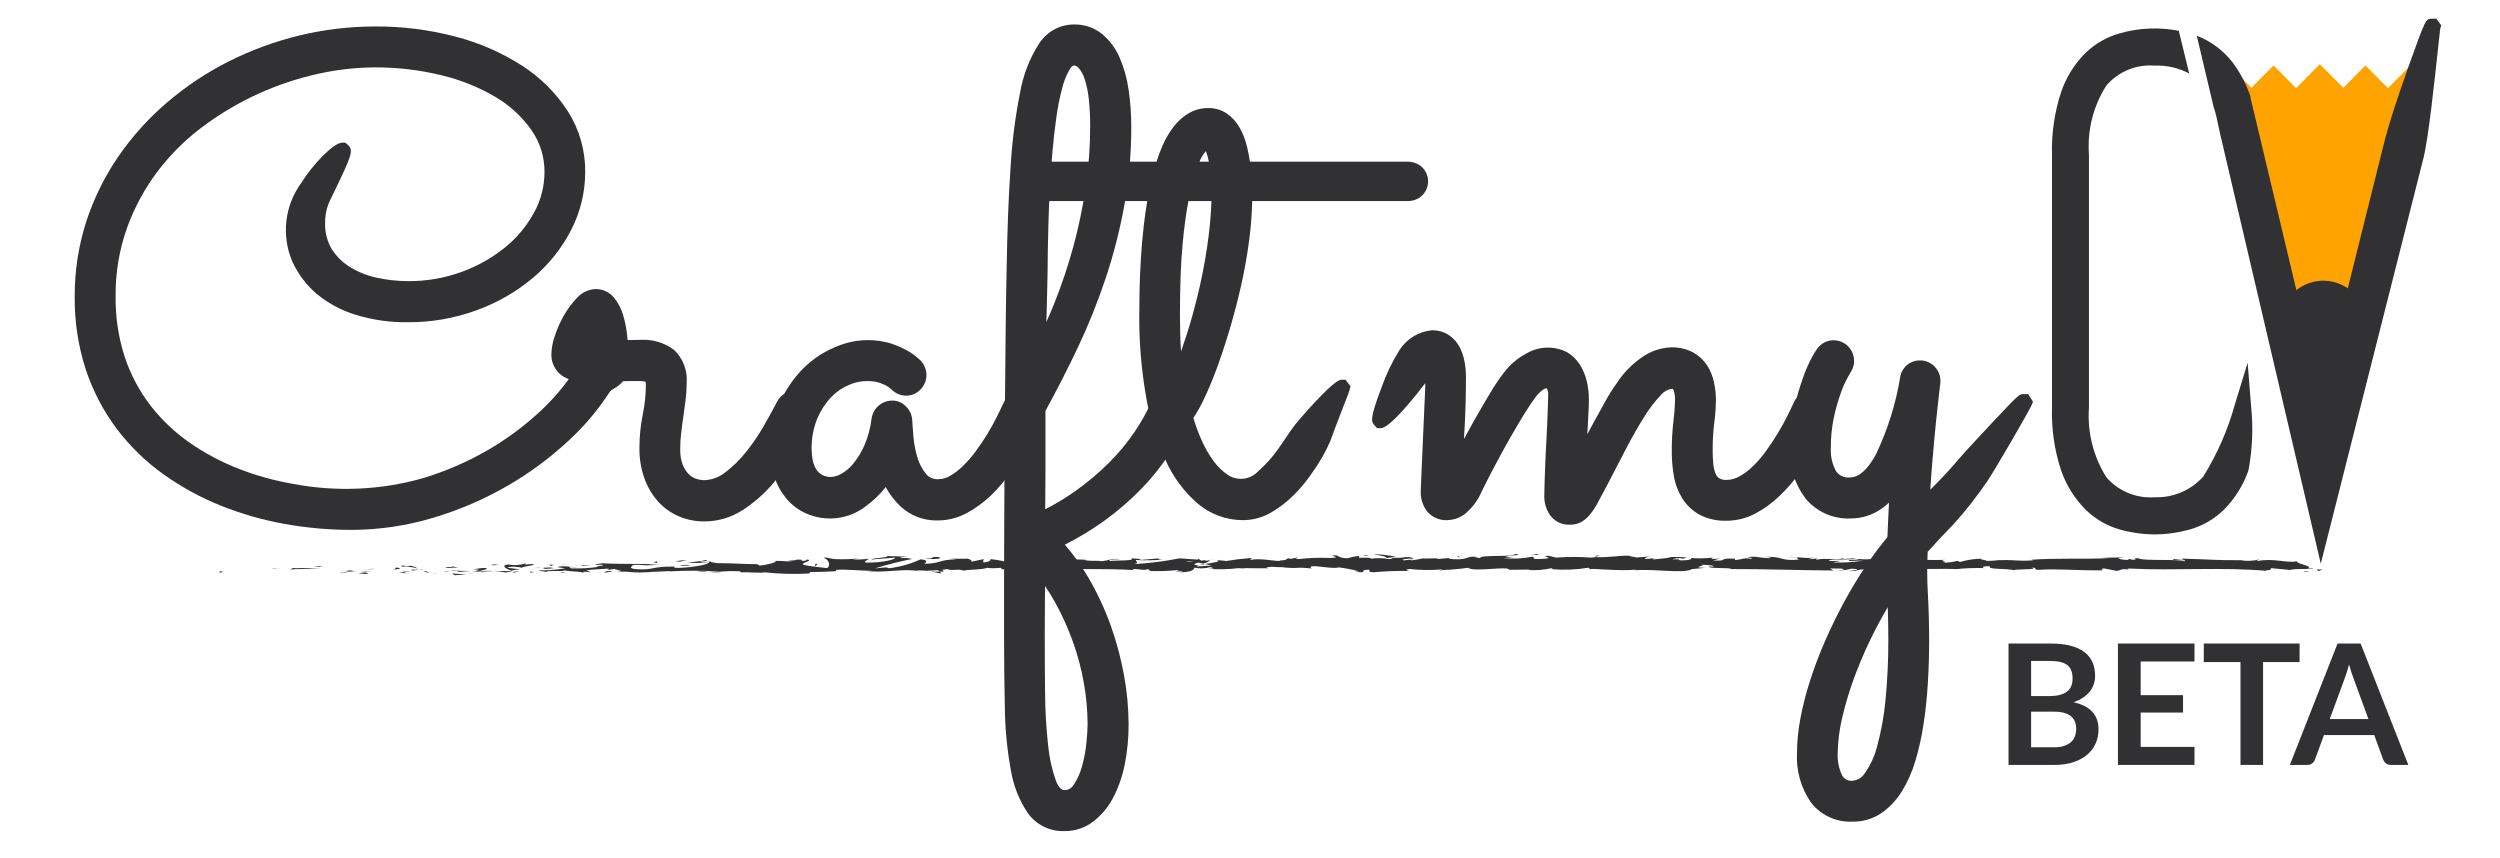 <?xml version="1.0" encoding="utf-8"?>
<!-- Generator: Adobe Illustrator 17.0.0, SVG Export Plug-In . SVG Version: 6.00 Build 0)  -->
<!DOCTYPE svg PUBLIC "-//W3C//DTD SVG 1.1//EN" "http://www.w3.org/Graphics/SVG/1.1/DTD/svg11.dtd">
<svg version="1.1" id="Layer_1" xmlns="http://www.w3.org/2000/svg" xmlns:xlink="http://www.w3.org/1999/xlink" x="0px" y="0px"
	 width="134px" height="46px" viewBox="0 0 134 46" enable-background="new 0 0 134 46" xml:space="preserve">
<rect fill="none" width="134" height="46"/>
<g transform="translate(-60.009 -76.851)">
	<g transform="translate(71.764 106.538)">
		<path fill="#313133" d="M0.131,0.935C-0.035,0.93,0.024,0.992-0.001,1.003C0.278,0.994,0.124,0.919,0.131,0.935z"/>
		<path fill="#313133" d="M2.879,0.794L2.83,0.819l0.405-0.062L2.879,0.794z"/>
		<path fill="#313133" d="M5.449,0.795C4.987,0.752,4.523,0.745,4.06,0.774L3.984,0.75L3.778,0.835
			C4.335,0.822,5.057,0.766,5.449,0.795z"/>
		<path fill="#313133" d="M6.818,1.025c-0.084-0.041,0.3-0.036-0.319-0.013l0.058,0.01L6.818,1.025z"/>
		<path fill="#313133" d="M6.557,1.022C6.287,1.022,6.734,1.057,6.557,1.022z"/>
		<path fill="#313133" d="M7.807,0.998L7.45,1.035c0.074,0.024,0.392,0.03,0.274,0.048C8.09,1.063,8.015,1.039,7.807,0.998z"/>
		<path fill="#313133" d="M8.145,0.921L7.961,0.937C8.023,0.95,8.087,0.944,8.145,0.921z"/>
		<path fill="#313133" d="M7.573,0.969l0.392-0.033c-0.052-0.017-0.057-0.051-0.18,0.012C7.812,0.917,7.735,0.947,7.573,0.969z"/>
		<path fill="#313133" d="M7.346,0.953c-0.2-0.023-0.458-0.038-0.1-0.074C6.564,0.897,6.664,0.968,7.346,0.953z"/>
		<path fill="#313133" d="M5.58,0.686L5.313,0.655L5.082,0.691C5.248,0.698,5.414,0.696,5.58,0.686z"/>
		<path fill="#313133" d="M10.027,1.053c0.022-0.022-0.12-0.06-0.146-0.089L9.618,0.99C9.757,0.993,9.894,1.014,10.027,1.053z"/>
		<path fill="#313133" d="M9.881,0.964l0.394-0.039C9.923,0.921,9.858,0.939,9.881,0.964z"/>
		<path fill="#313133" d="M8.208,0.801L7.561,0.882l0.772-0.081H8.208z"/>
		<path fill="#313133" d="M11.531,1.057l-0.223,0.052l0.4-0.079L11.531,1.057z"/>
		<path fill="#313133" d="M12.529,1.048c-0.165,0.043,0.227,0.073,0.052,0.1c0.238-0.01,0.476-0.036,0.711-0.078
			C13.038,1.089,12.782,1.081,12.529,1.048z"/>
		<path fill="#313133" d="M13.643,1.02c-0.111,0.01-0.226,0.029-0.35,0.049C13.411,1.06,13.527,1.043,13.643,1.02z"/>
		<path fill="#313133" d="M10.946,0.937c0.097,0.044,0.203,0.066,0.31,0.065l-0.155-0.064L10.946,0.937z"/>
		<path fill="#313133" d="M11.095,0.936H11.1h0.335H11.095z"/>
		<path fill="#313133" d="M10.906,0.936h0.039C10.933,0.929,10.918,0.929,10.906,0.936z"/>
		<path fill="#313133" d="M9.241,0.861c0.231-0.035,0.714-0.073,0.247-0.128C9.322,0.776,9.589,0.805,9.241,0.861z"/>
		<path fill="#313133" d="M10.714,0.857l-0.419-0.015c0.008,0.017,0.084,0.041-0.031,0.059L10.714,0.857z"/>
		<path fill="#313133" d="M10.919,0.837l-0.2,0.02l0.155,0.006L10.919,0.837z"/>
		<path fill="#313133" d="M12.926,0.961c0.199-0.024,0.399-0.035,0.6-0.034c-0.24-0.012-0.487-0.019-0.722-0.019
			C12.773,0.928,12.669,0.964,12.926,0.961z"/>
		<path fill="#313133" d="M12.036,0.943h0.04C12.051,0.934,12.031,0.933,12.036,0.943z"/>
		<path fill="#313133" d="M15.726,0.927l-0.035-0.012c-0.002,0.004-0.005,0.008-0.008,0.011L15.726,0.927z"/>
		<path fill="#313133" d="M12.765,0.896c-0.13-0.011-0.262-0.003-0.39,0.023c0.135-0.006,0.277-0.01,0.43-0.011
			C12.82,0.896,12.823,0.896,12.765,0.896z"/>
		<path fill="#313133" d="M14.256,0.993c-0.094-0.013-0.2-0.025-0.312-0.035C14.046,0.985,14.151,0.997,14.256,0.993z"/>
		<path fill="#313133" d="M12.137,0.957H12.11C12.169,0.974,12.161,0.967,12.137,0.957z"/>
		<path fill="#313133" d="M12.137,0.957c0.093-0.009,0.166-0.025,0.239-0.039c-0.109,0.005-0.211,0.012-0.3,0.021
			C12.097,0.943,12.117,0.949,12.137,0.957z"/>
		<path fill="#313133" d="M16.392,0.517c-0.295,0.095-0.609,0.112-0.913,0.05c-0.4,0.044-0.139,0.238,0.212,0.346
			c0.012-0.025,0.012-0.049,0.426-0.084c-0.145-0.032-0.917-0.075-0.569-0.128c0.239-0.027,0.482-0.009,0.715,0.052
			c-0.226-0.073,0.7-0.107,0.577-0.214l-0.48,0.038C16.351,0.561,16.525,0.534,16.392,0.517z"/>
		<path fill="#313133" d="M14.903,0.909l-0.17,0.007c0.198,0.013,0.394,0.04,0.588,0.08c0.283-0.029,0.342-0.051,0.361-0.07
			l-0.838-0.008L14.903,0.909z"/>
		<path fill="#313133" d="M13.968,0.917c0.133-0.064,0.541-0.091,0.291-0.161c-0.218,0.002-0.436,0.029-0.648,0.081
			c0.806-0.016-0.232,0.036,0.351,0.072c-0.159,0.011-0.3,0.015-0.435,0.017c0.145,0.008,0.285,0.018,0.417,0.029h-0.018l0,0
			c-0.035-0.008-0.046-0.013-0.007-0.008h0.018c0.01-0.011,0.022-0.019,0.036-0.024c0.233,0.013,0.037,0.017-0.036,0.024
			c0,0-0.009,0.006-0.01,0.01l0,0l0.807-0.035C14.561,0.904,14.347,0.909,13.968,0.917z"/>
		<path fill="#313133" d="M9.919,0.595c0.025,0.006,0.024,0.01,0.026,0.015C9.997,0.602,10.016,0.597,9.919,0.595z"/>
		<path fill="#313133" d="M10.252,0.634c-0.098,0.025-0.199,0.034-0.3,0.028c-0.165-0.02,0-0.031-0.008-0.052
			c-0.115,0.017-0.4,0.046-0.042,0.077l0.057-0.009c0.232,0.009,0.463,0.046,0.686,0.111C10.523,0.716,10.391,0.664,10.252,0.634z"
			/>
		<path fill="#313133" d="M12.133,0.759l0.672-0.032l-0.342-0.055l0.017,0.033C12.098,0.693,12.18,0.734,12.133,0.759z"/>
		<path fill="#313133" d="M15.802,0.958l-0.089,0.068l0.388-0.1L15.802,0.958z"/>
		<path fill="#313133" d="M16.676,0.95l-0.032,0.059l0.231-0.036L16.676,0.95z"/>
		<path fill="#313133" d="M65.963,0.221l0.2-0.017C66.067,0.209,66.007,0.215,65.963,0.221z"/>
		<path fill="#313133" d="M64.534,0.216l-0.035,0.029C64.567,0.234,64.592,0.217,64.534,0.216z"/>
		<path fill="#313133" d="M38.127,0.943c0.288,0.055,0.609,0.14,0.574,0.074l-0.088-0.064C38.451,0.963,38.288,0.96,38.127,0.943z"
			/>
		<path fill="#313133" d="M52.818,0.559l-0.084-0.02L52.54,0.601L52.818,0.559z"/>
		<path fill="#313133" d="M53.021,0.292L53.4,0.333C53.313,0.319,53.193,0.305,53.021,0.292z"/>
		<path fill="#313133" d="M73.772,0.152l0.23-0.066C73.645,0.087,73.801,0.12,73.772,0.152z"/>
		<path fill="#313133" d="M25.621,0.927c0.249,0.025,0.446,0.036,0.619,0.039C25.942,0.929,25.7,0.873,25.621,0.927z"/>
		<path fill="#313133" d="M65.401,0.905c0.121-0.012,0.173-0.025,0.169-0.039C65.445,0.877,65.375,0.889,65.401,0.905z"/>
		<path fill="#313133" d="M26.957,0.965L26.826,0.95c-0.182,0.011-0.364,0.019-0.586,0.015C26.478,1.001,26.719,1.001,26.957,0.965z
			"/>
		<path fill="#313133" d="M102.091,0.206l0.064,0.008C102.162,0.205,102.133,0.204,102.091,0.206z"/>
		<path fill="#313133" d="M110.343,0.856c-0.081,0-0.214,0-0.339,0.005C110.117,0.865,110.23,0.864,110.343,0.856z"/>
		<path fill="#313133" d="M20.19,0.978C20.005,0.978,20.161,0.985,20.19,0.978z"/>
		<path fill="#313133" d="M19.29,0.724c0.039-0.007,0.069-0.016,0.074-0.032C19.343,0.71,19.317,0.721,19.29,0.724z"/>
		<path fill="#313133" d="M28.803,0.564h0.016C28.763,0.551,28.773,0.554,28.803,0.564z"/>
		<path fill="#313133" d="M19.912,0.949c0.07,0.008,0.15,0.015,0.237,0.019C20.11,0.963,20.038,0.957,19.912,0.949z"/>
		<path fill="#313133" d="M19.949,0.98l-0.162-0.006C19.763,0.985,19.785,0.992,19.949,0.98z"/>
		<path fill="#313133" d="M20.449,0.975c-0.106,0-0.2,0-0.3-0.007c0.036,0,0.051,0.008,0.042,0.01L20.449,0.975z"/>
		<path fill="#313133" d="M86.918,0.378l0.04,0.006C87.145,0.358,87.063,0.362,86.918,0.378z"/>
		<path fill="#313133" d="M42.949,0.274h-0.021h0.027H42.949z"/>
		<path fill="#313133" d="M43.613,0.226c-0.214,0.064-0.438,0.082-0.659,0.054l0.22,0.186L43.613,0.226z"/>
		<path fill="#313133" d="M69.387,0.203L68.92,0.145c0.564-0.1,0.972-0.063,0.533-0.144c-0.066,0.2-1.816,0.021-1.881,0.222
			l-0.308-0.042c0.089,0,0.1-0.01,0.19-0.008c-0.6-0.1-0.445,0.146-1.217,0.117c-0.269-0.015-0.457-0.045-0.273-0.069l-0.6,0.05
			c-0.174,0-0.132-0.039,0.042-0.035l-0.914,0.016l0.007-0.006c-0.13,0.032-0.426,0.081-0.57,0.1
			c-0.232-0.029,0.117-0.021,0.057-0.046L63.48,0.349c-0.206-0.053,0.213-0.1,0.563-0.1c-0.473-0.2-0.42,0.051-1.44-0.067
			l0.478-0.026c-0.402-0.083-0.811-0.131-1.221-0.144c0.128,0.037,1.082,0.18,0.532,0.23c-0.218-0.021-0.438-0.015-0.655,0.018
			c0-0.072-0.292-0.054-0.654-0.05l0.025-0.1c-0.201,0.016-0.4,0.056-0.591,0.119c-0.22,0.024-0.442-0.027-0.63-0.145
			c-0.7-0.015,0.483,0.118-0.344,0.136c-0.562-0.025-1.125-0.005-1.684,0.059c-0.406-0.033,0.071-0.058-0.075-0.085l-0.36,0.076
			c-0.089,0-0.06-0.025-0.045-0.037c-0.3,0.029-0.025,0.095-0.5,0.121c-0.129,0.1-0.981-0.153-1.572-0.034
			c-0.146-0.027,0.07-0.058,0.026-0.1c-0.811,0.078-0.7,0.057-1.361,0.162L53.405,0.32c0.417,0.072-0.116,0.156-0.582,0.225
			c0.148,0.034,0.274,0.065,0.359,0.079l-0.744,0.051c-0.09-0.016-0.015-0.048,0.107-0.088L52.409,0.61
			c-0.266-0.035-0.128-0.09,0.063-0.143l0.268,0.058c0.184-0.058,0.356-0.122,0.318-0.177c-0.081,0.014-0.162,0.023-0.244,0.026
			c0.048-0.016,0.079-0.03,0.057-0.039c-0.076,0.001-0.152,0.013-0.225,0.035l-0.169-0.106l-0.041,0.043L51.462,0.24
			c-0.795,0.16-1.6,0.262-2.409,0.307c0.274-0.078,0.059-0.127,0.074-0.219c0.477,0.03,0.955,0.023,1.43-0.022
			c-0.3-0.01-0.233-0.054-0.157-0.069l-1.022,0.089c0.023-0.076-0.217-0.057-0.484-0.088c0.2,0.149-0.762,0.1-1.178,0.144
			c-0.026-0.05,0.074-0.1,0.581-0.089c-0.56-0.112-0.724,0.175-1.273,0.08c0.08,0.009,0.162,0.003,0.24-0.019
			c-0.289,0.044-1,0.009-0.83-0.034h0.124C45.68,0.27,44.8,0.312,43.931,0.445c0.038-0.071,0.092-0.132,0.158-0.178l-1.468,0.425
			c0.129-0.108-0.367-0.367,0.315-0.428c-0.283-0.026-0.568-0.024-0.851,0.005c0.134,0.015,0.333,0.157,0.151,0.167
			c-0.318-0.075-0.641-0.131-0.966-0.168c0.2,0.023-0.022,0.194-0.339,0.188c0.05-0.025-0.026-0.168,0.089-0.186l-0.788,0.167
			c0.2-0.03,0.035-0.142-0.142-0.189c0.082,0.033-0.681,0-0.891,0.014l0.334,0.039c-0.889-0.025-0.879,0.235-1.761,0.227
			c0.107-0.035,0.264-0.213-0.185-0.234c-0.535,0.247-1.106,0.408-1.691,0.477l-0.15-0.049l-0.6,0.056
			c0.654-0.203,1.319-0.371,1.991-0.505c-0.193-0.047-0.392-0.065-0.591-0.053c-0.176-0.046,0.272-0.07,0.419-0.072l-1.161-0.029
			c0.052,0.1-0.887,0.1-0.843,0.183l1.26-0.1c0.051,0.1-0.729,0.284-1.551,0.266c-0.209-0.04,0.156-0.178,0.139-0.211
			c-0.283,0.042-0.57,0.056-0.856,0.041l0.349-0.054c-0.432,0.043-0.866,0.055-1.3,0.037c-0.19-0.007-0.567-0.129-0.6-0.07
			c0.31,0.114,0.37,0.467,0.164,0.552c-0.066-0.007-1-0.109-1.214-0.166c-0.313-0.089,0.469-0.213,0.2-0.29
			c-0.08,0.04-0.167,0.064-0.256,0.072c-0.2-0.023,0.083-0.084-0.351-0.072c-0.072,0.1-0.881-0.009-0.2,0.086
			c-0.424,0.029-0.45-0.021-0.948-0.017c0.158,0.065-0.447,0.223-0.871,0.252c0.025-0.026-0.071-0.059-0.117-0.075
			c-0.869-0.009-1.335-0.055-2.145-0.056c-0.075-0.025-0.466-0.054-0.3-0.1c-0.155,0.034-0.314,0.053-0.473,0.055
			c-0.484-0.087,0.557-0.013,0.188-0.119c-0.329,0.071-0.664,0.11-1,0.118c0.392,0.057,0.79,0.05,1.179-0.02
			c0,0.125-0.619,0.257-1.466,0.315c-0.673,0.031-0.292-0.081-0.409-0.063c-1.264-0.022-1.077,0.219-2.127,0.129
			c-0.416-0.08-0.019-0.159-0.111-0.217c0.548-0.03,0.842,0.051,1.213,0.048L22.9,0.605c0.245-0.033,0.493-0.04,0.74-0.023
			c-0.349-0.072-2.135-0.014-3.111-0.08c-0.173,0.027-0.472,0.054-0.331,0.087l0.309-0.011c0.283,0.065-0.581,0.089-0.19,0.119
			c-0.483,0.072-0.973,0.099-1.461,0.08l-0.11-0.091c0.179,0.041,0.363,0.05,0.545,0.026c-0.243,0.04-0.894-0.123-1.16,0
			l0.409,0.063c-0.478,0.079-0.962,0.117-1.446,0.114c0.235,0.09,0.119-0.01,0.486,0.095c-0.318-0.131,1.321,0.006,0.81-0.132
			c0.376,0.122,0.651,0.052,1.144,0.156c-0.015-0.03-0.174-0.058,0.259-0.043c0.033-0.012,0.066-0.021,0.1-0.027h0.029h-0.024
			c0.019,0,0.02-0.006-0.009,0c-0.075-0.006-0.149-0.022-0.221-0.046c0.215-0.069,0.9-0.067,1.138-0.1
			c0.257,0.014-0.108,0.034,0.033,0.067l0.348-0.054c0.035,0.067,0.684,0.111,0.077,0.15h0.546c0.341,0.042,0.684,0.053,1.027,0.032
			c0.257,0.014,0.65-0.074,0.426-0.022l0.855-0.041l0.008,0.016c0.899-0.052,1.801-0.049,2.7,0.01
			c0.35-0.026,0.702-0.032,1.053-0.018l0.093,0.057c0.365-0.02,1.1,0.058,1.252,0c0.801,0.088,1.608,0.109,2.412,0.062l0.024-0.075
			c0.442,0,0.865-0.017,1.414-0.047L33.04,0.862c0.473-0.055,1.215,0.047,1.963,0.04c-0.124,0.021-0.251,0.021-0.375,0
			c0.893,0.151,1.885-0.109,2.695,0c0.162-0.021,0.327-0.021,0.489,0c-0.017-0.001-0.033-0.001-0.05,0h0.083l0.28,0.035
			c-0.084-0.016-0.165-0.029-0.236-0.036c0.156,0,0.392-0.01,0.623-0.026l0.1,0.071h0.053c0.227,0.026,0.183-0.034,0.061-0.088
			c0.117-0.012,0.223-0.026,0.306-0.043c0.184,0.116,0.607-0.039,0.859,0.084c0.156-0.06,1.164-0.045,1.287-0.172
			c0.008,0.017,0.076,0.024-0.049,0.026c0.249,0.023,0.499,0.02,0.747-0.007l0.11,0.091l0.563-0.122
			c0.342,0.056,0.484,0.088,0.144,0.158c0.821-0.108,0.666-0.04,1.364-0.147l-0.034,0.059c0.265-0.035,0.533-0.046,0.8-0.033
			c0.558,0.112,2.761,0.015,4.194,0.119c-0.278-0.174,0.666,0.077,0.722-0.057c0.084,0.041,0.283,0.064,0.051,0.1
			c0.534,0.024,1.069,0.008,1.6-0.048c0.084,0.041-0.156,0.06-0.082,0.084c0.101-0.021,0.205-0.024,0.308-0.011
			c0.074,0.024-0.107,0.034-0.223,0.052c0.747-0.007,0.822-0.133,0.877-0.252c0.278,0.06,0.567,0.05,0.84-0.029
			c0.132,0.038,0.352,0.079-0.112,0.093c0.54,0.041,1.083,0.028,1.621-0.038c0.144,0.018,0.289,0.018,0.433,0
			c0.586,0.006,0.638,0.014,1.213,0.005l-0.16-0.015c0.227-0.115,0.478-0.026,0.942-0.04l-0.013,0.012
			c1.063,0.083,0.459-0.04,1.508,0.055l-0.057-0.071c0.1-0.153,0.93,0.091,1.538,0.032l-0.22-0.041
			c0.427,0.041,0.849,0.118,1.263,0.228c0.073,0.013-0.115,0.021-0.217,0.032c0.874,0.09,0.113-0.094,0.765-0.115
			c0.12,0.051-0.155,0.128,0.284,0.138c0.622-0.058,1.246-0.08,1.87-0.067c-0.132-0.039-0.263-0.077,0.04-0.106
			c0.556,0.062,1.116,0.07,1.673,0.024c0.059,0.01,0.081,0.021,0.084,0.03c0.457-0.016,0.913-0.056,1.366-0.119
			c0.328,0.246,2.2-0.119,2.2,0.107l1.091-0.012l-0.029,0.023c0.398,0.026,0.799-0.006,1.188-0.094
			c0.161,0.015,0.044,0.037,0.03,0.048c0.658,0.057,1.321,0.031,1.973-0.077l0.089,0.074c0.231-0.042,1.472,0.116,2.471,0.03
			c-0.01,0.008-0.03,0.023-0.11,0.033c1.124-0.087,2.691,0.2,3.1-0.064l0.742-0.066c-0.959-0.021,0.143-0.117-0.252-0.161
			c0.377-0.016,0.976,0.081,0.512,0.095L79.863,0.67c-0.17,0.14,1.193,0.05,1.167,0.145c1.888-0.007,3.728,0.07,5.5,0.076
			l-0.2-0.109l0.617,0.007c0.162,0.025,0.217,0.085-0.223,0.08c0.253,0.031,0.509,0.005,0.751-0.075
			c0.862,0.044-0.337,0.127-0.072,0.129l0.359-0.008l-0.081-0.013c0.277-0.067,0.561-0.095,0.846-0.086
			c0.334,0.022,0.171,0.067,0.3,0.072c0,0.007,0.044,0.011,0.2,0l0.777,0.01l-0.311-0.086c0.345-0.043,0.731,0,0.372-0.093
			c0.527,0.15,2.9,0.054,3.222,0.1c0.514-0.055,1.032-0.073,1.549-0.054c-0.147-0.018-0.234-0.114,0.275-0.1
			c-0.186,0.2,0.932,0.087,1.343,0.229c-0.368-0.095,1.446-0.023,0.87-0.158c0.425,0.016,0.026,0.074,0.348,0.121
			c1.01-0.077,2.227,0.05,3.476,0.024c0.02-0.026-0.189-0.066,0.079-0.1l0.659,0.13c0.247-0.013,0.227-0.151,0.678-0.06
			c-0.063-0.022-0.159-0.055,0.007-0.064c2.447,0.128,5-0.1,7.485,0.135c-0.337-0.051-0.112-0.056,0.145-0.057
			c-0.167-0.012,0-0.065-0.029-0.1l1.04,0.1c0.19-0.1,1.115-0.007,1.224-0.1l-0.329,0.017c0.438-0.111-0.613-0.246-0.549-0.389
			c-0.491,0.126-1.294-0.187-2.1-0.006c-0.177-0.029,0.152-0.046,0.057-0.079c-0.297,0.068-0.604,0.083-0.907,0.046l0.051-0.015
			c-1.283,0.015-1.833-0.045-3.274-0.085l0.107,0.071c-0.174-0.004-0.348-0.02-0.52-0.049c-0.355,0.106,0.87,0.006,0.546,0.124
			c-0.411-0.143-2.184,0-2.462-0.165c-0.476,0,0.14,0.081-0.337,0.08l-0.126-0.044l-0.121,0.057c-0.312-0.009-0.47-0.064-0.481-0.1
			c0.076,0,0.215-0.011,0.3-0.014c-0.405-0.052-1.142,0.018-1.281,0l0.458,0.027c-1.3,0.041-2.888-0.017-4.144,0.073l0.1,0.033
			c-0.959,0.061-0.768-0.037-1.822-0.008l0.038-0.008c-0.259,0.036-0.52,0.051-0.781,0.046c0.266-0.039-0.5-0.076-0.152-0.119
			c-0.406,0.002-0.81,0.061-1.2,0.175l-0.158-0.055c-0.254,0.067-0.517,0.098-0.78,0.091c0.432-0.047-0.336-0.084,0.148-0.147
			c-0.715,0.019-1.431,0-2.145-0.055c-0.507,0.153,0.955,0.085,0.671,0.117c0.238,0.05-0.419,0.114-0.765,0.1
			c-0.49-0.104-0.987-0.168-1.487-0.192c0.088,0,0.094-0.011,0.182-0.01c-0.332-0.039-0.65,0.053-1.057-0.01
			c-0.228,0.092-0.529-0.005-0.594,0.112l0.814-0.027c-0.546,0.092-1.101,0.125-1.654,0.1c0.145-0.035,0.292-0.059,0.44-0.072
			c-0.222-0.034-0.428,0.023-0.658-0.013c0.066-0.118,0.989-0.026,1.483-0.115c-0.239-0.05-0.935,0.085-0.686-0.042
			c-0.357,0.162-0.874-0.021-1.474,0.1l0.04-0.07c-0.155,0.024-0.311,0.038-0.467,0.042l0.317-0.091
			c-0.486,0.078-0.938-0.068-1.4-0.026c0.977,0,0.219,0.085,0.632,0.137c-1.2,0.094-0.693-0.185-2.042-0.151
			c0.183-0.01,0.685,0.042,0.4,0.075c-0.252-0.01-0.504-0.036-0.753-0.079c-0.894,0.015,0.137,0.073-0.243,0.116
			c-0.3-0.086-0.439,0.035-0.83,0.063V0.259c-1.018-0.046-0.27,0.15-1.187,0.094l0.387-0.1l-0.478,0.026l0.1-0.081
			c-0.395,0.049-0.795,0.056-1.192,0.022c0.119,0.051-0.066,0.13-0.517,0.132c-0.308-0.043,0.172-0.068-0.467-0.058
			c0.185-0.072,0.388-0.084,0.581-0.035c0.029-0.023,0.143-0.045,0.172-0.068c-0.354-0.028-0.71-0.031-1.064-0.01
			c0.084,0.001,0.167,0.006,0.25,0.017l-0.926,0.1c-0.146-0.027-0.03-0.049,0.084-0.07c-0.188,0.008-0.318,0.041-0.594,0.047
			c0.071-0.059,0.054-0.119,0.445-0.146l-0.883,0.065c-0.059-0.025-0.453-0.07-0.339-0.091c-0.489-0.034-1.2,0.113-1.849,0.068
			c-0.079,0.019-0.159,0.029-0.24,0.03c-0.623-0.047-1.25-0.047-1.873,0l-0.41-0.1c-0.566,0.023,0.555,0.132-0.388,0.171
			c-0.667,0.034-0.249-0.089-0.483-0.118c-0.501,0.102-1.014,0.127-1.522,0.075C69.037,0.195,69.197,0.21,69.387,0.203z
			 M62.405,0.249c0.164-0.034,0.333-0.04,0.5-0.019c-0.151,0.082-0.268,0.042-0.501,0.017L62.405,0.249z M51.79,0.421
			c0.144-0.019,0.29-0.014,0.432,0.015C52.078,0.443,51.933,0.438,51.79,0.421z M22.221,0.921h0.014
			C22.537,0.947,22.43,0.934,22.221,0.921z M21.594,0.89c-0.063,0.01-0.059,0.02-0.032,0.03c0.114-0.019,0.23-0.024,0.345-0.014
			C21.805,0.877,21.698,0.871,21.594,0.89L21.594,0.89z M88.894,0.862l-0.122-0.019c0.278-0.021,0.201-0.002,0.125,0.018
			L88.894,0.862z"/>
		<path fill="#313133" d="M52.994,0.322c0.024,0.005,0.045,0.019,0.058,0.039C53.105,0.349,53.106,0.335,52.994,0.322z"/>
		<path fill="#313133" d="M73.73,0.164h0.022c0.008-0.002,0.015-0.007,0.021-0.013L73.73,0.164z"/>
		<path fill="#313133" d="M31.302,0.281c0.084,0.004,0.167,0.017,0.249,0.037C31.558,0.301,31.499,0.286,31.302,0.281z"/>
		<path fill="#313133" d="M18.27,1.011l0.4-0.019c-0.121,0.003-0.242-0.004-0.362-0.023C18.322,0.986,18.398,1.01,18.27,1.011z"/>
		<path fill="#313133" d="M14.789,0.567c-0.059,0.009-0.124,0-0.182,0.01l0.016,0.033C14.877,0.609,15.047,0.582,14.789,0.567z"/>
		<path fill="#313133" d="M17.901,0.772c-0.032-0.06-0.284-0.04-0.565-0.029h0.05C17.304,0.828,17.603,0.805,17.901,0.772z"/>
		<path fill="#313133" d="M17.272,0.746c-0.087,0-0.175,0-0.26,0C16.979,0.782,17.117,0.755,17.272,0.746z"/>
		<path fill="#313133" d="M20.8,0.929c-0.133-0.015-0.084,0.077-0.159,0.053C20.491,1.059,21.53,0.889,20.8,0.929z"/>
		<path fill="#313133" d="M17.674,0.574l0.1,0.075l0.158-0.06L17.674,0.574z"/>
		<path fill="#313133" d="M19.894,0.628l-0.449-0.021c0.007,0.012-0.05,0.02-0.12,0.026C19.514,0.647,19.705,0.645,19.894,0.628z"/>
		<path fill="#313133" d="M19.324,0.633c-0.121-0.004-0.242,0-0.362,0.012C19.04,0.645,19.208,0.642,19.324,0.633z"/>
		<path fill="#313133" d="M18.288,0.552l0.133,0.016l0.317,0.006L18.288,0.552z"/>
		<path fill="#313133" d="M24.724,0.642l0.491-0.021c0.05-0.026-0.084-0.041-0.267-0.031C24.831,0.608,24.649,0.613,24.724,0.642z"
			/>
		<path fill="#313133" d="M23.241,0.439c0.075,0.007,0.147,0.026,0.216,0.056l0.015-0.092L23.241,0.439z"/>
		<path fill="#313133" d="M24.671,0.418c0.049-0.026,0.712-0.073,0.09-0.068C24.711,0.375,24.22,0.397,24.671,0.418z"/>
		<path fill="#313133" d="M32.061,0.535h-0.125l0.018,0.151L32.061,0.535z"/>
		<path fill="#313133" d="M38.573,0.172c-0.581-0.036-0.138,0.094-0.663,0.048c-0.136,0.036,0.429,0.037,0.289,0.068
			C38.55,0.25,38.734,0.271,38.573,0.172z"/>
		<path fill="#313133" d="M38.199,0.288L38.02,0.311C38.08,0.306,38.14,0.299,38.199,0.288z"/>
		<path fill="#313133" d="M111.707,0.938l0.374,0.032l-0.241-0.051L111.707,0.938z"/>
		<path fill="#313133" d="M112.429,0.825l0.088,0.1l0.224-0.087C112.637,0.847,112.532,0.843,112.429,0.825z"/>
		<path fill="#313133" d="M61.367,0.055l-0.029,0.023c0.105,0.028,0.213,0.038,0.321,0.031L61.367,0.055z"/>
		<path fill="#313133" d="M66.434,0.127h-0.087l0.163,0.087L66.434,0.127z"/>
		<path fill="#313133" d="M70.688,0.015c-0.174,0-0.378,0.016-0.552,0.012C70.514,0.012,70.734,0.124,70.688,0.015z"/>
	</g>
	<path fill="#FFA300" d="M189.278,80.293l-1.274,1.283l-1.207-1.216l-1.19,1.2l-1.256-1.267l-1.272,1.282l-1.207-1.216l-1.19,1.2
		l-1.259-1.266l-0.21-0.544l5.292,21.022l4.987-20.653L189.278,80.293z"/>
	<g transform="translate(178.998 77.85)">
		<path fill="#313133" d="M5.405,29.215L-0.001,6.132l1.59-2.1L5.432,20.15L8.767,6.784c0.286-1.182,0.865-2.882,1.3-4.1
			c0.479-1.341,0.718-2.011,0.882-2.346v-0.01l0,0c0.161-0.326,0.249-0.326,0.424-0.326h0.222l0.266,0.357l-0.057,0.2
			c-0.015,0.1-0.061,0.532-0.109,0.986c-0.184,1.728-0.527,4.945-0.794,5.96L5.405,29.215z"/>
	</g>
	<path fill="#313133" stroke="#313133" stroke-width="0.939" stroke-miterlimit="10" d="M182.903,93.35l1.49,6.834
		c0,0,3.459-5.477,1.512-7.215c-0.689-0.755-1.86-0.808-2.615-0.118C183.133,92.994,183.002,93.163,182.903,93.35z"/>
	<g transform="translate(64.009 78.165)">
		<g transform="translate(0 0.105)">
			<path fill="#313133" d="M14.816,26.983c-1.195-0.001-2.388-0.108-3.564-0.32c-1.172-0.21-2.32-0.54-3.425-0.983
				c-1.085-0.436-2.115-1-3.067-1.679c-0.947-0.677-1.786-1.492-2.491-2.418c-0.723-0.962-1.285-2.034-1.665-3.176
				c-0.414-1.272-0.616-2.603-0.6-3.941c-0.006-1.36,0.203-2.712,0.619-4.006c0.405-1.243,0.986-2.422,1.726-3.5
				c0.743-1.077,1.624-2.052,2.62-2.9C5.978,3.2,7.087,2.464,8.271,1.867c1.203-0.603,2.47-1.068,3.778-1.384
				C13.38,0.161,14.745-0.001,16.114,0c1.454-0.009,2.903,0.175,4.309,0.546c1.262,0.327,2.464,0.852,3.561,1.555
				c0.984,0.632,1.822,1.468,2.457,2.45c0.615,0.97,0.936,2.096,0.926,3.244c0.001,1.086-0.259,2.157-0.758,3.122
				c-0.507,0.984-1.206,1.857-2.055,2.567c-0.898,0.749-1.921,1.335-3.021,1.732c-1.177,0.428-2.42,0.644-3.672,0.637
				c-0.948,0.013-1.893-0.122-2.8-0.4c-0.763-0.233-1.472-0.613-2.088-1.12c-0.544-0.468-0.983-1.045-1.288-1.694
				c-0.615-1.401-0.438-3.023,0.466-4.258c0.6-0.969,1.727-2.152,2.187-2.152h0.171l0.137,0.119
				c0.315,0.289,0.215,0.552-0.721,2.488c-0.146,0.3-0.3,0.613-0.33,0.7c-0.116,0.317-0.173,0.652-0.169,0.99
				c-0.018,0.502,0.11,0.998,0.369,1.428c0.257,0.395,0.602,0.726,1.007,0.967c0.445,0.264,0.931,0.452,1.438,0.556
				c0.539,0.114,1.088,0.172,1.639,0.173c0.977,0.007,1.947-0.161,2.865-0.495c0.847-0.306,1.637-0.752,2.337-1.32
				c0.634-0.515,1.161-1.15,1.551-1.869c0.361-0.662,0.551-1.403,0.553-2.157c0.008-0.796-0.231-1.576-0.684-2.231
				c-0.505-0.726-1.161-1.335-1.922-1.786c-0.906-0.536-1.888-0.933-2.913-1.176c-1.178-0.287-2.387-0.429-3.6-0.422
				c-1.019,0.007-2.034,0.124-3.028,0.347c-2.203,0.488-4.279,1.432-6.094,2.772C6.017,5.991,5.192,6.797,4.491,7.707
				c-0.709,0.93-1.273,1.962-1.673,3.061c-0.424,1.185-0.634,2.436-0.621,3.694c-0.016,1.115,0.153,2.225,0.5,3.285
				c0.315,0.938,0.786,1.817,1.391,2.6c0.595,0.759,1.3,1.424,2.092,1.973c0.813,0.563,1.689,1.028,2.611,1.387
				c0.947,0.369,1.93,0.641,2.932,0.812c2.3,0.436,4.67,0.334,6.924-0.3c1.207-0.363,2.369-0.863,3.461-1.492
				c1.014-0.583,1.959-1.278,2.817-2.074c0.741-0.679,1.391-1.452,1.932-2.3c0.096-0.173,0.243-0.312,0.42-0.4
				c0.163-0.083,0.344-0.126,0.527-0.125c0.306-0.008,0.599,0.122,0.8,0.353c0.18,0.203,0.281,0.465,0.282,0.737
				c0,0.088-0.009,0.176-0.026,0.262c-0.023,0.112-0.065,0.219-0.124,0.316c-0.635,1.003-1.4,1.917-2.275,2.718
				c-0.986,0.916-2.071,1.719-3.236,2.393c-1.249,0.723-2.578,1.298-3.96,1.713C17.823,26.759,16.324,26.982,14.816,26.983z"/>
		</g>
		<g transform="translate(25.567 14.177)">
			<path fill="#313133" d="M3.559,4.504c-0.047,0.313-0.61,0.483-0.764,0.7S2.344,5.672,2.28,5.875S2.005,6.192,1.959,6.319
				S1.736,6.544,1.725,6.555C1.61,6.823,1.466,6.844,1.178,6.844C1.01,6.842,0.85,6.776,0.728,6.661
				C0.59,6.539,0.766,6.522,0.766,6.337C0.762,6.282,0.774,6.228,0.801,6.18c0.038-0.067,0.071-0.137,0.1-0.209
				C0.969,5.8,1.027,5.626,1.074,5.448C1.143,5.204,2.136,5.054,2.24,4.542c-0.2,0-0.4-0.006-0.605-0.018
				C1.437,4.515,1.241,4.473,1.056,4.402C0.881,4.335,0.728,4.22,0.615,4.071C0.49,3.887,0.429,3.666,0.442,3.444
				c0.015-0.273,0.07-0.543,0.164-0.8c0.113-0.345,0.261-0.678,0.441-0.993c0.171-0.307,0.38-0.59,0.623-0.844
				C1.842,0.598,2.092,0.469,2.362,0.45c0.251-0.006,0.491,0.105,0.649,0.3C3.186,0.964,3.318,1.209,3.4,1.473
				c0.094,0.293,0.161,0.594,0.2,0.9c0.037,0.271,0.058,0.545,0.061,0.819c0.2,0,0.389,0,0.579-0.009s0.372-0.009,0.545-0.009
				c0.536-0.036,1.067,0.118,1.5,0.435c0.379,0.374,0.57,0.898,0.519,1.428C6.803,5.316,6.786,5.596,6.752,5.873
				c-0.035,0.291-0.075,0.591-0.121,0.9S6.545,7.387,6.51,7.687C6.476,7.982,6.458,8.278,6.458,8.575
				C6.446,8.928,6.505,9.281,6.631,9.611c0.097,0.245,0.244,0.468,0.432,0.653c0.157,0.153,0.346,0.269,0.553,0.339
				c0.172,0.061,0.353,0.095,0.536,0.1c0.508-0.005,1-0.176,1.4-0.488c0.452-0.339,0.859-0.734,1.211-1.176
				c0.369-0.458,0.702-0.944,0.995-1.454c0.294-0.511,0.539-0.958,0.735-1.341c0.056-0.103,0.14-0.187,0.242-0.244
				c0.1-0.057,0.214-0.087,0.329-0.087c0.183-0.01,0.361,0.064,0.484,0.2c0.11,0.122,0.172,0.28,0.173,0.444
				c0.002,0.109-0.022,0.216-0.069,0.314c-0.267,0.476-0.575,1.013-0.925,1.611c-0.349,0.595-0.75,1.158-1.2,1.681
				c-0.438,0.512-0.947,0.958-1.513,1.324c-0.548,0.356-1.188,0.544-1.842,0.54c-0.404,0.002-0.804-0.078-1.176-0.235
				c-0.366-0.154-0.693-0.386-0.96-0.679c-0.286-0.321-0.507-0.695-0.649-1.1c-0.168-0.472-0.25-0.971-0.242-1.472
				c0-0.582,0.058-1.163,0.173-1.733c0.112-0.542,0.17-1.093,0.173-1.646c0.014-0.179-0.038-0.357-0.147-0.5
				C5.157,4.525,4.925,4.465,4.695,4.496H4.167C3.98,4.486,3.775,4.493,3.559,4.504z M2.398,3.216c0-0.081,0-0.189-0.009-0.322
				S2.372,2.63,2.354,2.502C2.34,2.39,2.317,2.279,2.285,2.171c-0.03-0.093-0.061-0.139-0.1-0.139s-0.078,0.044-0.13,0.131
				S1.948,2.354,1.891,2.477c-0.06,0.127-0.113,0.258-0.156,0.392c-0.046,0.139-0.081,0.255-0.1,0.348L2.398,3.216z"/>
			<path fill="#313133" d="M8.175,12.457c-0.463,0.002-0.922-0.09-1.348-0.27c-0.424-0.179-0.803-0.448-1.113-0.788
				c-0.324-0.363-0.575-0.785-0.738-1.243C4.79,9.634,4.699,9.083,4.706,8.529c0-0.612,0.061-1.222,0.182-1.822
				c0.105-0.512,0.16-1.034,0.164-1.557c0.003-0.062-0.006-0.123-0.025-0.182C4.92,4.94,4.809,4.929,4.699,4.934H4.171
				c-0.108,0-0.221,0-0.338,0.006c-0.14,0.161-0.307,0.296-0.494,0.4c-0.07,0.04-0.137,0.084-0.2,0.134
				C3.065,5.573,2.985,5.668,2.901,5.758C2.824,5.836,2.755,5.922,2.694,6.013c-0.062,0.172-0.165,0.326-0.3,0.449
				c-0.015,0.016-0.03,0.03-0.043,0.045c-0.065,0.14-0.166,0.26-0.292,0.349C1.875,7.165,1.525,7.335,1.168,7.288
				C0.893,7.285,0.629,7.181,0.427,6.995C0.208,6.821,0.16,6.509,0.316,6.277c0.004-0.125,0.042-0.246,0.11-0.35
				C0.436,5.91,0.459,5.86,0.491,5.788c0.06-0.151,0.11-0.306,0.151-0.463c0.071-0.202,0.224-0.364,0.422-0.447
				c-0.06-0.018-0.118-0.037-0.175-0.06c-0.571-0.209-0.937-0.767-0.9-1.374c0.014-0.321,0.077-0.638,0.186-0.94
				c0.123-0.373,0.283-0.733,0.478-1.075c0.19-0.34,0.421-0.654,0.69-0.935C1.597,0.198,1.962,0.02,2.352,0.003
				c0.38-0.006,0.742,0.16,0.985,0.452C3.55,0.713,3.711,1.01,3.81,1.329c0.102,0.319,0.175,0.646,0.217,0.978
				c0.019,0.152,0.034,0.294,0.045,0.426h0.142c0.2-0.006,0.382-0.009,0.559-0.009c0.641-0.038,1.275,0.153,1.788,0.539
				C7.044,3.72,7.293,4.371,7.239,5.034C7.238,5.331,7.22,5.628,7.184,5.923c-0.035,0.295-0.076,0.598-0.123,0.91
				s-0.086,0.612-0.119,0.9C6.91,8.011,6.894,8.29,6.893,8.57C6.882,8.863,6.929,9.156,7.03,9.431
				c0.073,0.187,0.185,0.358,0.327,0.5c0.109,0.108,0.242,0.19,0.387,0.241c0.129,0.045,0.264,0.07,0.4,0.074
				c0.413-0.004,0.814-0.144,1.139-0.4c0.422-0.317,0.801-0.687,1.129-1.1c0.355-0.441,0.674-0.909,0.956-1.4
				c0.287-0.5,0.53-0.943,0.725-1.322c0.096-0.18,0.242-0.329,0.42-0.429c0.166-0.095,0.354-0.144,0.545-0.144
				C13.37,5.44,13.67,5.57,13.876,5.804c0.18,0.203,0.281,0.465,0.282,0.737c0.002,0.177-0.038,0.352-0.115,0.511
				c-0.274,0.492-0.587,1.037-0.941,1.641c-0.363,0.618-0.781,1.202-1.248,1.746c-0.466,0.544-1.008,1.018-1.61,1.407
				C9.628,12.246,8.909,12.458,8.175,12.457z M4.175,4.041h0.528C5.058,4.007,5.412,4.12,5.681,4.354
				c0.183,0.223,0.276,0.507,0.261,0.795C5.938,5.732,5.877,6.312,5.76,6.883C5.651,7.425,5.596,7.976,5.596,8.528
				C5.587,8.975,5.658,9.419,5.804,9.841c0.123,0.35,0.313,0.673,0.559,0.951c0.224,0.246,0.499,0.441,0.806,0.571
				c0.316,0.133,0.657,0.201,1,0.2c0.568,0.004,1.125-0.159,1.6-0.47c0.53-0.343,1.007-0.761,1.417-1.24
				c0.432-0.503,0.819-1.044,1.155-1.616c0.351-0.6,0.661-1.137,0.92-1.6c0.01-0.032,0.014-0.066,0.013-0.1
				c-0.001-0.057-0.024-0.112-0.065-0.152c-0.012-0.014-0.04-0.046-0.15-0.046c-0.04,0-0.079,0.011-0.114,0.031
				c-0.03,0.016-0.054,0.04-0.07,0.07c-0.2,0.381-0.446,0.839-0.739,1.349c-0.305,0.53-0.65,1.036-1.033,1.512
				c-0.376,0.471-0.81,0.893-1.292,1.254c-0.477,0.368-1.061,0.57-1.664,0.575c-0.229-0.003-0.456-0.043-0.672-0.118
				c-0.269-0.09-0.515-0.24-0.719-0.438c-0.233-0.226-0.416-0.499-0.538-0.8c-0.15-0.385-0.221-0.797-0.208-1.21
				C6.011,8.25,6.029,7.937,6.065,7.625C6.1,7.318,6.141,7.008,6.188,6.694s0.085-0.6,0.119-0.883
				c0.032-0.26,0.048-0.521,0.049-0.783C6.4,4.631,6.269,4.234,5.996,3.942C5.639,3.694,5.208,3.577,4.775,3.61
				c-0.169,0-0.346,0.003-0.532,0.008C4.049,3.625,3.85,3.627,3.65,3.627H3.207V3.181C3.204,2.926,3.185,2.672,3.15,2.419
				c-0.03-0.277-0.086-0.55-0.166-0.817C2.92,1.393,2.816,1.199,2.678,1.03C2.603,0.936,2.487,0.884,2.367,0.891
				C2.219,0.918,2.086,0.997,1.992,1.114c-0.216,0.227-0.403,0.48-0.555,0.754c-0.164,0.289-0.298,0.594-0.4,0.91
				c-0.08,0.213-0.128,0.436-0.142,0.663c-0.01,0.124,0.018,0.248,0.081,0.355c0.064,0.085,0.151,0.15,0.25,0.188
				C1.368,4.038,1.518,4.069,1.67,4.076c0.2,0.011,0.393,0.017,0.581,0.017h0.533L2.675,4.628c-0.007,0.034-0.016,0.067-0.026,0.1
				c0.071-0.053,0.147-0.1,0.222-0.148C2.96,4.528,3.045,4.469,3.123,4.402l0.048-0.325l0.361-0.019
				C3.76,4.047,3.973,4.041,4.171,4.041H4.175z M2.845,3.661H1.073l0.133-0.552c0.025-0.1,0.063-0.231,0.114-0.384
				c0.049-0.152,0.108-0.3,0.177-0.444c0.059-0.127,0.122-0.246,0.184-0.35c0.096-0.199,0.29-0.331,0.51-0.347
				c0.14,0,0.393,0.059,0.517,0.45C2.747,2.167,2.776,2.303,2.794,2.44c0.019,0.141,0.031,0.284,0.038,0.431
				s0.009,0.258,0.009,0.344L2.845,3.661z"/>
		</g>
		<g transform="translate(37.294 16.914)">
			<path fill="#313133" d="M14.124,4.067c-0.046,0.093-0.141,0.288-0.285,0.584s-0.328,0.636-0.553,1.019s-0.487,0.783-0.787,1.2
				c-0.296,0.414-0.631,0.799-1,1.149c-0.357,0.339-0.759,0.629-1.193,0.862c-0.414,0.223-0.878,0.34-1.349,0.34
				C8.332,9.238,7.726,9.006,7.271,8.577c-0.466-0.445-0.809-1.003-0.995-1.62c-0.352,0.617-0.829,1.154-1.4,1.576
				c-0.791,0.626-1.864,0.76-2.785,0.348C1.751,8.729,1.45,8.503,1.209,8.219c-0.248-0.295-0.439-0.634-0.562-1
				c-0.136-0.404-0.204-0.828-0.2-1.254C0.43,5.143,0.586,4.327,0.905,3.57C1.18,2.923,1.576,2.335,2.072,1.837
				c0.448-0.448,0.98-0.803,1.565-1.045C4.16,0.57,4.721,0.452,5.289,0.444c0.334-0.003,0.667,0.047,0.986,0.148
				c0.266,0.084,0.523,0.192,0.77,0.322c0.175,0.091,0.34,0.198,0.493,0.322c0.115,0.1,0.179,0.154,0.19,0.165
				c0.118,0.129,0.185,0.296,0.19,0.47C7.919,2.044,7.85,2.21,7.728,2.333c-0.114,0.128-0.278,0.201-0.45,0.2
				C7.102,2.537,6.933,2.467,6.811,2.341c-0.023-0.023-0.075-0.067-0.156-0.13c-0.103-0.077-0.213-0.144-0.329-0.2
				C6.168,1.934,6.003,1.873,5.833,1.828C5.621,1.773,5.403,1.747,5.184,1.75c-0.393,0.007-0.78,0.09-1.142,0.244
				C3.624,2.167,3.247,2.425,2.935,2.752c-0.356,0.375-0.64,0.812-0.839,1.289C1.859,4.624,1.744,5.25,1.759,5.879
				c0,0.225,0.023,0.45,0.069,0.671C1.871,6.769,1.953,6.978,2.07,7.168c0.116,0.187,0.276,0.343,0.467,0.453
				C2.759,7.744,3.01,7.804,3.263,7.795c0.252-0.012,0.498-0.084,0.718-0.209C4.28,7.424,4.544,7.205,4.759,6.942
				c0.275-0.334,0.502-0.704,0.675-1.1c0.218-0.499,0.36-1.027,0.424-1.568c0.021-0.16,0.102-0.305,0.225-0.409
				C6.207,3.756,6.368,3.697,6.533,3.7c0.162,0,0.317,0.07,0.424,0.191c0.116,0.117,0.187,0.271,0.2,0.435
				c0.011,0.221,0.035,0.531,0.069,0.932c0.035,0.405,0.113,0.805,0.233,1.193C7.57,6.827,7.755,7.177,8.004,7.479
				c0.248,0.292,0.617,0.453,1,0.435c0.289-0.003,0.572-0.081,0.822-0.226c0.291-0.165,0.56-0.366,0.8-0.6
				c0.271-0.263,0.52-0.548,0.744-0.853c0.236-0.319,0.452-0.642,0.649-0.967c0.197-0.325,0.37-0.639,0.519-0.941
				c0.149-0.3,0.277-0.563,0.381-0.784c0.052-0.123,0.139-0.227,0.251-0.3c0.106-0.067,0.229-0.102,0.355-0.1
				c0.184-0.006,0.36,0.075,0.476,0.218c0.114,0.127,0.179,0.291,0.182,0.462C14.18,3.908,14.16,3.991,14.124,4.067z"/>
			<path fill="#313133" d="M8.952,9.668C8.214,9.685,7.499,9.41,6.963,8.903C6.648,8.606,6.384,8.259,6.18,7.877
				c-0.301,0.388-0.656,0.731-1.053,1.02C4.208,9.614,2.968,9.765,1.904,9.289C1.505,9.11,1.151,8.843,0.867,8.51
				C0.583,8.172,0.364,7.784,0.223,7.365C0.071,6.914-0.004,6.441,0,5.965c-0.015-0.884,0.155-1.762,0.5-2.577
				C0.799,2.69,1.227,2.055,1.763,1.517c0.489-0.488,1.07-0.875,1.708-1.139c0.925-0.412,1.966-0.487,2.941-0.211
				C6.703,0.26,6.984,0.378,7.254,0.52c0.202,0.105,0.393,0.231,0.569,0.375c0.129,0.111,0.2,0.174,0.213,0.186l0.029,0.032
				c0.188,0.208,0.295,0.477,0.3,0.758c0,0.288-0.112,0.564-0.313,0.77C7.854,2.856,7.575,2.979,7.283,2.979
				C6.99,2.982,6.708,2.866,6.503,2.656c-0.015-0.014-0.056-0.048-0.117-0.1C6.307,2.498,6.223,2.447,6.134,2.405
				C6.002,2.341,5.865,2.29,5.723,2.253C5.217,2.142,4.689,2.194,4.214,2.402c-0.361,0.15-0.686,0.373-0.956,0.656
				C2.94,3.394,2.687,3.786,2.509,4.213c-0.212,0.526-0.314,1.091-0.3,1.658c0,0.195,0.021,0.389,0.06,0.58
				c0.033,0.167,0.095,0.327,0.184,0.472c0.079,0.125,0.187,0.228,0.315,0.3c0.154,0.081,0.326,0.12,0.5,0.113
				c0.182-0.013,0.359-0.067,0.517-0.16C4.032,7.04,4.251,6.857,4.429,6.638c0.247-0.302,0.452-0.636,0.608-0.993
				c0.198-0.459,0.329-0.944,0.387-1.441C5.503,3.651,5.978,3.24,6.537,3.243c0.283,0,0.553,0.12,0.744,0.329
				c0.188,0.192,0.301,0.444,0.32,0.712C7.612,4.51,7.636,4.815,7.669,5.209c0.033,0.373,0.105,0.742,0.215,1.1
				c0.094,0.319,0.251,0.615,0.461,0.872C8.51,7.373,8.756,7.475,9.009,7.457c0.214-0.003,0.423-0.062,0.607-0.171
				c0.255-0.147,0.49-0.326,0.7-0.533c0.254-0.247,0.486-0.514,0.695-0.8c0.226-0.307,0.437-0.62,0.626-0.932s0.357-0.618,0.5-0.908
				s0.274-0.557,0.377-0.776c0.176-0.398,0.57-0.655,1.005-0.655c0.315-0.006,0.615,0.133,0.815,0.377
				c0.182,0.207,0.283,0.473,0.285,0.748c-0.001,0.145-0.03,0.287-0.088,0.42l-0.295,0.6c-0.152,0.312-0.344,0.664-0.57,1.049
				s-0.5,0.809-0.809,1.236c-0.313,0.446-0.668,0.861-1.061,1.239c-0.386,0.366-0.82,0.68-1.289,0.931
				C10.028,9.537,9.494,9.67,8.952,9.668z M5.834,6.03c-0.191,0.432-0.44,0.836-0.741,1.2C4.84,7.537,4.53,7.792,4.18,7.981
				C3.899,8.139,3.584,8.228,3.261,8.239C2.929,8.248,2.6,8.166,2.31,8.003c-0.252-0.146-0.464-0.352-0.618-0.6
				c-0.145-0.235-0.247-0.494-0.3-0.765c-0.052-0.25-0.078-0.505-0.078-0.76C1.3,5.187,1.427,4.501,1.689,3.862
				C1.91,3.335,2.224,2.853,2.618,2.439C2.973,2.068,3.401,1.776,3.876,1.58c0.653-0.281,1.379-0.345,2.071-0.182
				c0.198,0.052,0.39,0.124,0.574,0.214c0.141,0.069,0.275,0.152,0.4,0.248c0.1,0.08,0.163,0.134,0.192,0.163
				c0.04,0.044,0.098,0.068,0.158,0.065c0.051,0.001,0.099-0.023,0.13-0.063C7.445,1.986,7.469,1.93,7.468,1.872
				C7.465,1.812,7.441,1.754,7.399,1.71L7.243,1.576C7.114,1.473,6.974,1.383,6.827,1.307c-0.224-0.117-0.459-0.214-0.7-0.29
				c-0.776-0.209-1.602-0.142-2.334,0.19C3.261,1.428,2.778,1.751,2.371,2.158c-0.455,0.461-0.819,1.004-1.072,1.6
				c-0.293,0.7-0.436,1.454-0.42,2.213c-0.004,0.376,0.055,0.75,0.174,1.107c0.105,0.313,0.268,0.604,0.48,0.858
				C1.732,8.17,1.98,8.356,2.261,8.481c0.776,0.348,1.682,0.232,2.346-0.3c0.521-0.387,0.956-0.878,1.278-1.442l0.5-0.847l0.3,0.939
				c0.164,0.544,0.466,1.036,0.875,1.43c0.373,0.352,0.871,0.541,1.384,0.524c0.399,0.001,0.792-0.098,1.143-0.288
				c0.4-0.214,0.77-0.481,1.1-0.793c0.349-0.331,0.666-0.694,0.947-1.085c0.29-0.4,0.548-0.8,0.765-1.167s0.4-0.7,0.537-0.989
				s0.24-0.492,0.287-0.586c0.003-0.015,0.005-0.03,0.005-0.045c-0.003-0.066-0.031-0.128-0.078-0.175
				c-0.032-0.042-0.084-0.064-0.136-0.058c-0.042,0-0.083,0.012-0.118,0.036c-0.038,0.024-0.067,0.059-0.084,0.1
				c-0.108,0.229-0.236,0.493-0.387,0.8s-0.335,0.639-0.537,0.973s-0.429,0.672-0.672,1c-0.239,0.325-0.504,0.629-0.793,0.91
				c-0.266,0.26-0.564,0.485-0.887,0.669C9.721,8.269,9.364,8.366,9,8.369C8.485,8.386,7.991,8.167,7.658,7.774
				C7.371,7.426,7.157,7.023,7.029,6.591C6.9,6.172,6.816,5.741,6.778,5.305c-0.035-0.407-0.059-0.723-0.07-0.948
				C6.701,4.299,6.673,4.246,6.63,4.207c-0.023-0.032-0.06-0.052-0.1-0.053C6.471,4.151,6.414,4.172,6.37,4.211"/>
		</g>
		<g transform="translate(49.817)">
			<path fill="#313133" d="M1.757,26.692c0.817-0.363,1.597-0.807,2.326-1.324c0.666-0.472,1.291-0.999,1.868-1.576
				c0.519-0.518,0.988-1.084,1.4-1.69c0.356-0.521,0.665-1.071,0.925-1.646c0.088-0.245,0.328-0.401,0.588-0.383
				c0.18-0.007,0.354,0.067,0.476,0.2c0.115,0.119,0.181,0.278,0.182,0.444c0.001,0.09-0.017,0.178-0.052,0.261
				c-0.278,0.613-0.602,1.204-0.969,1.768c-0.418,0.642-0.895,1.243-1.427,1.794c-0.602,0.624-1.259,1.193-1.963,1.7
				c-0.809,0.581-1.672,1.084-2.577,1.5c0.626,0.655,1.172,1.383,1.626,2.168c0.459,0.79,0.844,1.621,1.15,2.482
				c0.302,0.846,0.533,1.716,0.692,2.6c0.151,0.831,0.229,1.673,0.233,2.517c0.003,0.693-0.064,1.385-0.2,2.064
				c-0.112,0.586-0.31,1.153-0.588,1.681c-0.228,0.439-0.55,0.823-0.943,1.124c-0.365,0.271-0.809,0.415-1.263,0.409
				c-0.633,0.029-1.237-0.262-1.609-0.775c-0.432-0.644-0.719-1.375-0.839-2.142c-0.194-1.063-0.298-2.141-0.311-3.222
				c-0.029-1.237-0.043-2.581-0.043-4.032v-2.517c0-0.958,0.003-1.986,0.009-3.083s0.012-2.247,0.017-3.449
				c0.005-1.2,0.014-2.405,0.026-3.614c0.012-1.209,0.024-2.397,0.035-3.562c0.011-1.167,0.029-2.273,0.052-3.318
				c0.035-2,0.104-3.782,0.208-5.347c0.073-1.334,0.24-2.661,0.5-3.971c0.15-0.876,0.47-1.713,0.943-2.465
				c0.325-0.523,0.897-0.843,1.513-0.845C4.187,0.43,4.622,0.575,4.97,0.852c0.353,0.298,0.631,0.675,0.813,1.1
				c0.223,0.514,0.374,1.056,0.45,1.611c0.094,0.64,0.14,1.286,0.138,1.933c0.004,1.378-0.118,2.754-0.363,4.11
				c-0.237,1.305-0.567,2.591-0.986,3.849c-0.414,1.241-0.902,2.457-1.461,3.64c-0.559,1.184-1.156,2.351-1.79,3.5v3.197
				c0,0.552-0.003,1.08-0.009,1.585C1.756,25.882,1.754,26.32,1.757,26.692z M1.757,28.834c0,0.733-0.003,1.416-0.009,2.047
				s-0.009,1.209-0.009,1.733c0,1.08,0.006,2.147,0.017,3.2c0.005,0.952,0.06,1.902,0.164,2.848c0.065,0.695,0.216,1.38,0.45,2.038
				c0.2,0.516,0.491,0.774,0.873,0.775c0.344,0,0.664-0.178,0.847-0.47c0.231-0.341,0.404-0.717,0.51-1.115
				c0.121-0.43,0.205-0.87,0.251-1.315c0.046-0.447,0.069-0.81,0.069-1.089c-0.004-0.747-0.071-1.493-0.2-2.229
				c-0.134-0.785-0.337-1.558-0.605-2.308c-0.271-0.759-0.604-1.495-0.995-2.2c-0.378-0.689-0.835-1.331-1.363-1.913
				C1.757,28.836,1.757,28.834,1.757,28.834z M1.809,17.914c0.485-0.92,0.921-1.864,1.306-2.83c0.402-1.004,0.745-2.03,1.029-3.074
				c0.29-1.065,0.515-2.147,0.675-3.239C4.98,7.669,5.061,6.557,5.061,5.444c0.003-0.506-0.023-1.012-0.078-1.515
				c-0.039-0.393-0.12-0.782-0.242-1.158c-0.085-0.276-0.227-0.53-0.415-0.749c-0.145-0.17-0.356-0.268-0.579-0.27
				c-0.262,0.02-0.494,0.18-0.605,0.418C2.94,2.519,2.789,2.894,2.692,3.285c-0.139,0.526-0.246,1.061-0.32,1.6
				c-0.087,0.604-0.159,1.234-0.216,1.89C2.099,7.431,2.053,8.087,2.018,8.743c-0.035,0.656-0.061,1.271-0.078,1.846
				s-0.029,1.083-0.035,1.524c-0.006,0.441-0.009,0.772-0.009,0.993c-0.011,0.467-0.02,0.879-0.026,1.237
				c-0.006,0.358-0.015,0.712-0.026,1.062c-0.011,0.349-0.02,0.72-0.026,1.115C1.812,16.915,1.809,17.38,1.809,17.914L1.809,17.914z
				"/>
			<path fill="#313133" d="M3.244,43.232c-0.773,0.031-1.511-0.328-1.964-0.955c-0.471-0.698-0.784-1.49-0.917-2.322
				c-0.199-1.089-0.306-2.193-0.32-3.3C0.014,35.421,0,34.061,0,32.613v-2.517c0-0.959,0.003-1.987,0.009-3.085l0.017-3.448
				c0.005-1.2,0.014-2.405,0.026-3.616l0.035-3.562c0.012-1.186,0.029-2.3,0.052-3.324c0.035-1.993,0.1-3.8,0.208-5.367
				C0.422,6.339,0.593,4.99,0.858,3.659C1.018,2.724,1.363,1.83,1.873,1.03C2.28,0.388,2.987-0.002,3.747-0.002
				c0.547-0.013,1.08,0.167,1.507,0.509C5.66,0.848,5.981,1.279,6.191,1.766c0.24,0.551,0.403,1.133,0.485,1.729
				c0.097,0.662,0.145,1.331,0.143,2C6.822,6.9,6.698,8.303,6.448,9.686c-0.241,1.326-0.575,2.633-1,3.911
				c-0.42,1.258-0.915,2.49-1.481,3.689c-0.545,1.152-1.132,2.3-1.747,3.425v3.081c0,0.553-0.003,1.083-0.009,1.59
				c0,0.213-0.002,0.413-0.006,0.6c0.565-0.286,1.108-0.614,1.624-0.981c0.646-0.458,1.252-0.969,1.812-1.528
				c0.499-0.498,0.95-1.042,1.347-1.624c0.341-0.499,0.638-1.027,0.887-1.577c0.157-0.408,0.557-0.669,0.993-0.648
				c0.304-0.006,0.596,0.12,0.8,0.345c0.298,0.318,0.381,0.782,0.21,1.183c-0.287,0.636-0.621,1.249-1,1.834
				c-0.433,0.666-0.929,1.289-1.48,1.861c-0.623,0.644-1.302,1.232-2.03,1.755C4.7,27.083,3.995,27.51,3.259,27.879
				c0.482,0.559,0.91,1.162,1.281,1.8c0.472,0.814,0.869,1.67,1.185,2.556c0.31,0.871,0.548,1.766,0.711,2.676
				c0.156,0.858,0.236,1.728,0.24,2.6c0.003,0.723-0.066,1.445-0.208,2.154c-0.122,0.628-0.335,1.234-0.633,1.8
				c-0.259,0.496-0.624,0.928-1.069,1.268C4.327,43.061,3.792,43.236,3.244,43.232z M3.744,0.891
				c-0.473,0.002-0.91,0.252-1.152,0.658c-0.437,0.703-0.732,1.484-0.871,2.3c-0.255,1.289-0.42,2.595-0.492,3.907
				c-0.1,1.553-0.172,3.344-0.207,5.325c-0.023,1.017-0.04,2.132-0.052,3.314l-0.035,3.562c-0.011,1.207-0.02,2.411-0.026,3.612
				l-0.017,3.449c-0.006,1.097-0.009,2.123-0.009,3.08v2.519c0,1.441,0.014,2.794,0.043,4.022c0.012,1.055,0.112,2.108,0.3,3.146
				c0.109,0.701,0.368,1.371,0.76,1.963c0.29,0.398,0.761,0.622,1.253,0.595c0.36,0.006,0.712-0.108,1-0.323
				c0.34-0.263,0.618-0.597,0.816-0.978c0.256-0.49,0.439-1.014,0.543-1.557c0.13-0.65,0.193-1.311,0.19-1.973
				c-0.004-0.818-0.08-1.634-0.227-2.439c-0.154-0.861-0.379-1.708-0.673-2.532c-0.298-0.835-0.671-1.64-1.116-2.407
				c-0.436-0.754-0.96-1.453-1.562-2.083l-0.431-0.45l0.564-0.264c0.878-0.405,1.715-0.892,2.5-1.455
				c0.681-0.491,1.317-1.042,1.9-1.646c0.512-0.531,0.972-1.11,1.374-1.728c0.355-0.545,0.668-1.116,0.937-1.708
				c0.009-0.025,0.014-0.052,0.013-0.079c-0.002-0.055-0.025-0.106-0.066-0.143c-0.038-0.041-0.093-0.062-0.149-0.055
				c-0.129,0-0.15,0.037-0.178,0.106c-0.272,0.603-0.596,1.181-0.969,1.727c-0.428,0.629-0.915,1.217-1.454,1.755
				c-0.595,0.594-1.239,1.137-1.925,1.624c-0.753,0.534-1.557,0.992-2.4,1.368l-0.623,0.28v-0.687c0-0.373,0.003-0.814,0.009-1.321
				s0.009-1.034,0.009-1.579v-3.315l0.056-0.1c0.627-1.136,1.225-2.305,1.778-3.476c0.551-1.167,1.032-2.366,1.442-3.59
				c0.412-1.238,0.736-2.504,0.97-3.788c0.24-1.33,0.359-2.679,0.356-4.03C5.925,4.872,5.88,4.248,5.79,3.63
				C5.72,3.116,5.581,2.613,5.375,2.137c-0.154-0.361-0.39-0.681-0.689-0.935c-0.267-0.212-0.6-0.322-0.94-0.311L3.744,0.891z
				 M3.244,41.926c-0.4,0-0.945-0.183-1.286-1.058c-0.248-0.694-0.408-1.416-0.477-2.149c-0.106-0.961-0.161-1.928-0.167-2.895
				c-0.011-1.058-0.017-2.128-0.017-3.209c0-0.524,0.003-1.103,0.009-1.737c0.006-0.634,0.009-1.315,0.009-2.042v-1.144l0.769,0.843
				c0.552,0.609,1.031,1.28,1.427,2c0.403,0.728,0.745,1.487,1.025,2.27c0.276,0.775,0.486,1.572,0.625,2.383
				c0.132,0.76,0.201,1.529,0.205,2.3c0,0.294-0.023,0.665-0.071,1.134c-0.049,0.47-0.137,0.936-0.265,1.391
				c-0.12,0.445-0.314,0.868-0.574,1.249C4.192,41.676,3.735,41.926,3.244,41.926z M2.196,30.099c0,0.27-0.002,0.532-0.005,0.787
				c-0.006,0.631-0.009,1.208-0.009,1.729c0,1.078,0.006,2.145,0.017,3.2c0.005,0.935,0.059,1.87,0.161,2.8
				c0.061,0.657,0.202,1.305,0.422,1.927c0.192,0.492,0.395,0.492,0.461,0.492c0.201,0.002,0.387-0.106,0.486-0.281
				c0.202-0.3,0.353-0.631,0.446-0.98c0.114-0.405,0.193-0.82,0.236-1.239c0.045-0.432,0.067-0.783,0.067-1.042
				c-0.004-0.722-0.069-1.443-0.193-2.154c-0.131-0.76-0.327-1.507-0.586-2.233c-0.263-0.737-0.585-1.452-0.964-2.137
				C2.57,30.669,2.39,30.379,2.196,30.099L2.196,30.099z M1.366,19.699v-1.782c0-0.533,0.003-1,0.009-1.4
				c0.006-0.4,0.015-0.774,0.026-1.123c0.011-0.346,0.02-0.698,0.026-1.055s0.015-0.771,0.026-1.24c0-0.21,0-0.543,0.009-0.988
				s0.017-0.954,0.035-1.531s0.044-1.2,0.078-1.857c0.036-0.675,0.083-1.342,0.14-1.984c0.058-0.661,0.132-1.305,0.219-1.914
				c0.077-0.559,0.188-1.112,0.332-1.657c0.107-0.433,0.275-0.848,0.5-1.233C2.954,1.562,3.33,1.322,3.747,1.308
				c0.345,0.003,0.672,0.152,0.9,0.411c0.23,0.264,0.404,0.573,0.51,0.907C5.289,3.033,5.378,3.454,5.421,3.88
				C5.477,4.4,5.504,4.923,5.502,5.446c0,1.135-0.083,2.269-0.247,3.392c-0.163,1.11-0.392,2.209-0.686,3.292
				c-0.288,1.06-0.637,2.103-1.045,3.123c-0.391,0.98-0.834,1.939-1.326,2.873L1.366,19.699z M3.746,2.199
				c-0.087,0-0.182,0.13-0.23,0.208c-0.18,0.313-0.314,0.65-0.4,1C2.981,3.916,2.878,4.433,2.807,4.955
				C2.722,5.547,2.65,6.175,2.594,6.82s-0.1,1.289-0.137,1.953s-0.06,1.267-0.077,1.836s-0.029,1.078-0.035,1.517
				s-0.009,0.768-0.009,0.987c-0.012,0.474-0.02,0.885-0.026,1.244s-0.015,0.719-0.026,1.07c-0.005,0.169-0.01,0.343-0.015,0.523
				c0.149-0.337,0.294-0.679,0.433-1.026c0.395-0.988,0.733-1.998,1.013-3.025c0.284-1.048,0.506-2.112,0.663-3.187
				c0.158-1.08,0.238-2.17,0.238-3.262c0.002-0.489-0.023-0.978-0.075-1.464C4.505,3.625,4.431,3.268,4.32,2.922
				C4.254,2.705,4.145,2.504,3.999,2.331C3.939,2.25,3.846,2.201,3.746,2.199L3.746,2.199z"/>
		</g>
		<g transform="translate(50.716 4.476)">
			<path fill="#313133" d="M21.393,3.93c0.007,0.169-0.063,0.332-0.19,0.444c-0.13,0.111-0.296,0.17-0.467,0.165h-8.769v0.192
				c-0.003,0.757-0.055,1.513-0.156,2.264c-0.104,0.8-0.245,1.598-0.424,2.395c-0.179,0.797-0.38,1.572-0.605,2.325
				c-0.225,0.755-0.455,1.452-0.692,2.09c-0.205,0.566-0.439,1.121-0.7,1.663c-0.172,0.371-0.38,0.725-0.623,1.054
				c0.14,0.509,0.32,1.007,0.536,1.489c0.188,0.425,0.423,0.827,0.7,1.2c0.231,0.316,0.515,0.59,0.839,0.81
				c0.286,0.195,0.623,0.299,0.969,0.3c0.449-0.019,0.876-0.202,1.2-0.514c0.415-0.362,0.787-0.771,1.107-1.219
				c0.34-0.47,0.631-0.957,0.959-1.375c0.65-0.781,1.355-1.514,2.11-2.193c-0.043,0.152-0.863,2.229-1.008,2.671
				c-0.246,0.555-0.547,1.083-0.9,1.576c-0.277,0.417-0.596,0.805-0.951,1.158c-0.338,0.338-0.719,0.631-1.133,0.871
				c-0.388,0.228-0.83,0.348-1.28,0.348c-0.786,0.004-1.547-0.274-2.145-0.784c-0.695-0.603-1.247-1.353-1.617-2.195
				c-0.482-1.066-0.823-2.19-1.012-3.344c-0.24-1.398-0.356-2.815-0.346-4.233c0-0.383,0.006-0.833,0.017-1.35
				s0.034-1.062,0.069-1.637s0.087-1.167,0.156-1.777c0.069-0.61,0.162-1.205,0.277-1.785h-6.21
				C0.933,4.544,0.767,4.485,0.637,4.374C0.392,4.14,0.383,3.751,0.617,3.506c0.006-0.007,0.013-0.013,0.02-0.02
				c0.13-0.111,0.296-0.17,0.467-0.165h6.5C7.71,2.928,7.846,2.544,8.01,2.172c0.14-0.323,0.321-0.627,0.536-0.906
				c0.185-0.241,0.414-0.444,0.675-0.6C9.47,0.52,9.754,0.445,10.043,0.448c0.267-0.006,0.53,0.07,0.752,0.218
				c0.224,0.157,0.41,0.362,0.545,0.6c0.161,0.284,0.28,0.589,0.355,0.906c0.092,0.378,0.159,0.762,0.2,1.149h8.838
				c0.171-0.005,0.337,0.054,0.467,0.165C21.328,3.597,21.399,3.76,21.393,3.93z M8.364,14.78c0.362-0.809,0.677-1.637,0.943-2.482
				c0.283-0.888,0.525-1.785,0.726-2.691S10.39,7.813,10.5,6.942c0.104-0.796,0.159-1.597,0.164-2.4H8.623
				C8.437,5.424,8.307,6.317,8.234,7.215C8.136,8.278,8.087,9.569,8.087,11.09c0,0.848,0.023,1.559,0.069,2.134
				C8.195,13.746,8.264,14.266,8.364,14.78z M9.972,1.752c-0.103,0-0.253,0.113-0.45,0.34C9.254,2.463,9.055,2.879,8.934,3.32h1.66
				c-0.036-0.392-0.121-0.778-0.251-1.149C10.235,1.892,10.111,1.752,9.972,1.752L9.972,1.752z"/>
			<path fill="#313133" d="M11.91,22.089c-0.888,0.003-1.748-0.31-2.425-0.885c-0.745-0.645-1.338-1.447-1.737-2.348
				c-0.498-1.101-0.85-2.263-1.047-3.456c-0.244-1.424-0.362-2.866-0.353-4.311c0-0.386,0.006-0.839,0.017-1.36
				C6.376,9.217,6.4,8.66,6.435,8.075s0.088-1.186,0.158-1.8c0.049-0.434,0.111-0.866,0.184-1.289H1.1
				C0.823,4.992,0.553,4.894,0.344,4.713c-0.432-0.396-0.461-1.066-0.065-1.498c0.02-0.022,0.042-0.044,0.065-0.065
				c0.21-0.182,0.479-0.28,0.757-0.274h6.173c0.094-0.302,0.205-0.598,0.333-0.887c0.156-0.357,0.355-0.692,0.593-1
				C8.42,0.705,8.691,0.464,9,0.28c0.317-0.185,0.677-0.281,1.044-0.278c0.355-0.006,0.704,0.097,1,0.294
				c0.278,0.195,0.51,0.449,0.678,0.744c0.182,0.321,0.316,0.666,0.4,1.025c0.063,0.252,0.116,0.524,0.158,0.812h8.449
				c0.277-0.004,0.546,0.093,0.757,0.273c0.432,0.396,0.461,1.067,0.065,1.499c-0.021,0.023-0.042,0.044-0.065,0.065
				c-0.21,0.181-0.48,0.278-0.757,0.274h-8.328c-0.014,0.692-0.066,1.382-0.157,2.068c-0.105,0.812-0.25,1.631-0.431,2.436
				s-0.388,1.6-0.613,2.355s-0.461,1.469-0.7,2.118s-0.482,1.223-0.718,1.705c-0.155,0.326-0.333,0.642-0.533,0.943
				c0.124,0.415,0.275,0.822,0.453,1.217c0.174,0.395,0.392,0.769,0.649,1.116c0.201,0.275,0.448,0.514,0.729,0.707
				c0.516,0.357,1.216,0.279,1.641-0.183c0.389-0.339,0.736-0.723,1.036-1.143c0.139-0.192,0.27-0.388,0.4-0.58
				c0.182-0.272,0.37-0.553,0.571-0.809c0.018-0.024,1.987-2.375,2.454-2.375h0.221l0.27,0.357l-0.061,0.224
				c-0.021,0.075-0.1,0.292-0.4,1.051c-0.24,0.624-0.539,1.4-0.617,1.637c-0.255,0.595-0.576,1.16-0.956,1.685
				c-0.294,0.442-0.631,0.854-1.008,1.228c-0.366,0.365-0.777,0.681-1.224,0.94C12.952,21.949,12.436,22.089,11.91,22.089z
				 M1.1,3.766C1.035,3.761,0.971,3.782,0.922,3.824C0.907,3.837,0.886,3.856,0.886,3.93c0,0.074,0.02,0.092,0.037,0.106
				C0.972,4.078,1.036,4.098,1.1,4.093h6.75L7.744,4.626c-0.112,0.567-0.2,1.155-0.271,1.748s-0.12,1.189-0.154,1.753
				s-0.058,1.119-0.068,1.62s-0.017,0.96-0.017,1.34c-0.009,1.392,0.104,2.781,0.339,4.153c0.183,1.115,0.511,2.202,0.976,3.232
				c0.344,0.782,0.856,1.479,1.5,2.041c0.518,0.445,1.181,0.688,1.864,0.683c0.373,0,0.739-0.1,1.06-0.29
				c0.38-0.221,0.73-0.49,1.042-0.8c0.334-0.332,0.633-0.697,0.894-1.089c0.328-0.462,0.613-0.953,0.85-1.467
				c0.045-0.139,0.151-0.421,0.277-0.755c-0.273,0.3-0.508,0.56-0.611,0.693c-0.18,0.23-0.351,0.485-0.532,0.755
				c-0.134,0.2-0.271,0.4-0.417,0.606c-0.34,0.478-0.735,0.914-1.177,1.3c-0.404,0.382-0.934,0.603-1.49,0.621
				c-0.431,0-0.853-0.128-1.211-0.369c-0.365-0.248-0.686-0.557-0.948-0.912c-0.297-0.4-0.549-0.832-0.751-1.287
				c-0.225-0.503-0.412-1.022-0.559-1.553l-0.062-0.22L8.42,16.25c0.222-0.305,0.413-0.631,0.571-0.973
				c0.223-0.454,0.453-1,0.682-1.621s0.463-1.324,0.683-2.063c0.22-0.739,0.421-1.51,0.6-2.3s0.315-1.569,0.417-2.354
				c0.098-0.731,0.148-1.468,0.152-2.206V4.089h9.212c0.065,0.005,0.128-0.015,0.178-0.057C20.932,4.018,20.952,4,20.952,3.926
				s-0.021-0.093-0.037-0.107c-0.05-0.041-0.114-0.061-0.178-0.056h-9.234l-0.044-0.4c-0.039-0.367-0.101-0.732-0.188-1.091
				c-0.064-0.276-0.167-0.541-0.306-0.788c-0.102-0.181-0.243-0.338-0.412-0.458c-0.148-0.097-0.323-0.146-0.5-0.141
				c-0.211-0.003-0.418,0.051-0.6,0.157c-0.212,0.129-0.399,0.296-0.55,0.493C8.71,1.785,8.55,2.058,8.424,2.347
				C8.269,2.699,8.141,3.062,8.041,3.433L7.951,3.76L1.1,3.766z M8.2,16.221l-0.27-1.352c-0.103-0.532-0.175-1.07-0.215-1.611
				c-0.047-0.583-0.071-1.314-0.071-2.169c0-1.528,0.05-2.845,0.149-3.916c0.076-0.918,0.21-1.83,0.4-2.731l0.078-0.347h2.838v0.446
				c-0.005,0.823-0.061,1.644-0.168,2.46c-0.111,0.877-0.27,1.788-0.474,2.706s-0.452,1.833-0.737,2.729
				c-0.272,0.861-0.593,1.706-0.961,2.53L8.2,16.221z M8.983,4.986c-0.124,0.635-0.227,1.4-0.308,2.269
				c-0.1,1.044-0.145,2.334-0.145,3.834c0,0.762,0.019,1.419,0.057,1.954c0.103-0.287,0.203-0.58,0.3-0.88
				c0.277-0.872,0.518-1.764,0.716-2.653s0.352-1.773,0.46-2.623c0.085-0.674,0.136-1.312,0.154-1.9L8.983,4.986z M11.095,3.767
				H8.318L8.513,3.18C8.65,2.682,8.879,2.214,9.188,1.8c0.3-0.345,0.533-0.492,0.783-0.492c0.337,0,0.6,0.235,0.783,0.7
				c0.145,0.407,0.239,0.831,0.279,1.261L11.095,3.767z M9.577,2.875h0.5C10.044,2.691,9.995,2.51,9.93,2.335L9.921,2.312
				c-0.02,0.021-0.042,0.045-0.066,0.074c-0.116,0.148-0.21,0.313-0.279,0.488L9.577,2.875z"/>
		</g>
		<g transform="translate(69.544 16.39)">
			<path fill="#313133" d="M4.347,7.901c0.173-0.349,0.395-0.782,0.666-1.3s0.554-1.038,0.848-1.559
				c0.294-0.523,0.582-1.016,0.864-1.481c0.217-0.368,0.457-0.723,0.718-1.062c0.28-0.361,0.634-0.658,1.038-0.871
				c0.305-0.161,0.642-0.25,0.986-0.261c0.269-0.008,0.536,0.059,0.77,0.192c0.214,0.128,0.394,0.304,0.528,0.514
				c0.145,0.231,0.25,0.484,0.311,0.749c0.07,0.3,0.103,0.606,0.1,0.914c0,0.186-0.009,0.43-0.026,0.732s-0.034,0.627-0.051,0.975
				c-0.017,0.349-0.035,0.709-0.052,1.08s-0.032,0.72-0.043,1.045c0.173-0.349,0.369-0.735,0.588-1.158s0.441-0.844,0.666-1.263
				c0.225-0.418,0.441-0.81,0.649-1.176c0.172-0.311,0.362-0.612,0.57-0.9c0.36-0.554,0.835-1.023,1.393-1.376
				c0.349-0.208,0.744-0.327,1.15-0.348c0.336-0.013,0.67,0.062,0.969,0.218c0.243,0.134,0.449,0.325,0.6,0.557
				c0.145,0.232,0.247,0.489,0.3,0.758c0.056,0.263,0.085,0.531,0.087,0.8c-0.002,0.414-0.031,0.827-0.087,1.237
				c-0.062,0.509-0.091,1.021-0.086,1.533c0,0.244,0.012,0.488,0.035,0.732c0.018,0.221,0.067,0.438,0.147,0.644
				c0.072,0.182,0.195,0.34,0.355,0.453c0.195,0.126,0.425,0.187,0.657,0.174c0.309-0.003,0.613-0.083,0.882-0.235
				c0.303-0.168,0.582-0.376,0.83-0.618c0.276-0.268,0.527-0.559,0.752-0.871c0.236-0.325,0.452-0.65,0.649-0.975
				s0.37-0.636,0.519-0.932c0.15-0.296,0.271-0.549,0.363-0.758c0.05-0.121,0.134-0.225,0.242-0.3
				c0.103-0.068,0.223-0.102,0.346-0.1c0.184-0.006,0.36,0.075,0.476,0.218c0.114,0.127,0.179,0.291,0.182,0.462
				c0,0.084-0.018,0.167-0.052,0.244c-0.046,0.093-0.138,0.288-0.277,0.584c-0.166,0.347-0.35,0.684-0.553,1.01
				c-0.231,0.377-0.497,0.775-0.8,1.193c-0.303,0.415-0.642,0.802-1.012,1.158c-0.355,0.344-0.757,0.638-1.193,0.871
				c-0.414,0.224-0.878,0.34-1.349,0.34c-0.429,0.018-0.855-0.075-1.237-0.27c-0.31-0.173-0.572-0.422-0.761-0.723
				c-0.197-0.32-0.329-0.675-0.389-1.045c-0.069-0.409-0.103-0.823-0.1-1.237c-0.003-0.527,0.026-1.053,0.086-1.576
				c0.05-0.373,0.079-0.748,0.087-1.124c0.009-0.223-0.018-0.447-0.078-0.662c-0.034-0.122-0.1-0.233-0.19-0.322
				c-0.06-0.054-0.136-0.089-0.216-0.1c-0.069-0.006-0.121-0.009-0.156-0.009c-0.341,0.032-0.655,0.198-0.873,0.462
				c-0.357,0.374-0.674,0.786-0.943,1.228c-0.323,0.511-0.654,1.092-0.995,1.742s-0.684,1.312-1.029,1.985
				c-0.196,0.372-0.36,0.68-0.493,0.923c-0.106,0.205-0.234,0.397-0.381,0.575c-0.098,0.122-0.219,0.224-0.355,0.3
				c-0.118,0.059-0.248,0.089-0.38,0.087c-0.266,0.015-0.522-0.102-0.683-0.314c-0.165-0.24-0.248-0.528-0.234-0.819
				c0-0.174,0.006-0.407,0.017-0.7c0.012-0.29,0.023-0.61,0.035-0.958s0.029-0.708,0.052-1.08s0.04-0.729,0.052-1.071
				s0.023-0.647,0.035-0.914s0.017-0.47,0.017-0.61c0.019-0.229-0.036-0.458-0.156-0.653c-0.082-0.121-0.217-0.196-0.363-0.2
				C9.22,2.666,9.073,2.714,8.947,2.798c-0.211,0.147-0.395,0.33-0.544,0.54C8.241,3.547,8.036,3.852,7.789,4.253
				c-0.247,0.401-0.51,0.845-0.787,1.332c-0.277,0.488-0.551,0.988-0.822,1.5s-0.505,0.971-0.7,1.376
				c-0.164,0.383-0.412,0.725-0.726,1c-0.201,0.165-0.45,0.26-0.709,0.27c-0.282,0.024-0.558-0.088-0.744-0.3
				c-0.171-0.234-0.257-0.52-0.242-0.81c0-0.035,0.009-0.244,0.026-0.627c0.017-0.383,0.038-0.85,0.061-1.4
				c0.023-0.551,0.049-1.141,0.078-1.768s0.055-1.214,0.078-1.759c0.012-0.267,0.001-0.535-0.035-0.8
				C3.265,2.112,3.217,1.96,3.129,1.832C3.036,1.855,2.855,2.07,2.584,2.476C1.973,3.333,1.262,4.114,0.465,4.801
				c0.272-1.219,0.733-2.389,1.366-3.466c0.305-0.487,0.814-0.81,1.384-0.88C3.45,0.447,3.682,0.511,3.88,0.638
				c0.177,0.12,0.323,0.281,0.424,0.47c0.108,0.205,0.184,0.425,0.225,0.653c0.045,0.235,0.068,0.474,0.069,0.714
				c0,1.033-0.026,1.98-0.078,2.839S4.41,7.036,4.347,7.901z"/>
			<path fill="#313133" d="M10.59,10.419c-0.406,0.017-0.794-0.167-1.038-0.492C9.329,9.61,9.216,9.228,9.23,8.841
				c0-0.179,0.006-0.417,0.017-0.714C9.258,7.83,9.27,7.511,9.282,7.172C9.293,6.82,9.311,6.456,9.335,6.079
				c0.023-0.367,0.04-0.719,0.051-1.058c0.011-0.339,0.023-0.645,0.035-0.919c0.011-0.258,0.017-0.455,0.017-0.59
				c0.016-0.13-0.006-0.261-0.062-0.379C9.367,3.12,9.356,3.109,9.343,3.099C9.28,3.12,9.22,3.147,9.163,3.181
				C8.999,3.3,8.857,3.445,8.742,3.612C8.593,3.804,8.396,4.098,8.155,4.487c-0.241,0.389-0.5,0.832-0.778,1.318
				S6.825,6.794,6.562,7.292s-0.5,0.963-0.693,1.361c-0.193,0.45-0.488,0.848-0.861,1.165c-0.276,0.222-0.618,0.347-0.972,0.357
				c-0.418,0.025-0.822-0.15-1.09-0.472C2.711,9.39,2.591,9.006,2.607,8.615c0-0.036,0.009-0.252,0.027-0.647
				c0.017-0.383,0.037-0.849,0.06-1.4s0.049-1.141,0.078-1.77C2.801,4.171,2.827,3.585,2.85,3.04c0-0.07,0-0.139,0-0.206
				c-0.379,0.5-1.866,2.41-2.382,2.41h-0.2L0.12,5.083c-0.155-0.179-0.268-0.309,0.384-2.015c0.249-0.709,0.575-1.387,0.974-2.024
				C1.864,0.45,2.5,0.065,3.205-0.001c0.324-0.008,0.643,0.082,0.914,0.26c0.236,0.16,0.429,0.375,0.564,0.626
				c0.13,0.246,0.222,0.51,0.271,0.784c0.05,0.264,0.076,0.532,0.077,0.8c0,1.039-0.027,2-0.079,2.866l-0.03,0.494
				c0.179-0.333,0.364-0.669,0.552-1c0.293-0.522,0.587-1.025,0.872-1.493c0.227-0.385,0.478-0.756,0.752-1.11
				c0.321-0.412,0.726-0.75,1.189-0.992c0.668-0.389,1.489-0.409,2.175-0.052c0.272,0.163,0.502,0.388,0.673,0.655
				c0.171,0.273,0.297,0.572,0.37,0.886c0.079,0.334,0.118,0.677,0.116,1.02c0,0.2-0.009,0.45-0.027,0.758s-0.034,0.624-0.051,0.971
				c0,0.031,0,0.061,0,0.092c0.11-0.209,0.221-0.416,0.332-0.623c0.227-0.421,0.445-0.815,0.654-1.184
				c0.181-0.326,0.381-0.641,0.6-0.943c0.396-0.607,0.922-1.119,1.539-1.5c0.413-0.244,0.88-0.381,1.359-0.4
				c0.413-0.013,0.822,0.082,1.187,0.276c0.303,0.169,0.561,0.409,0.751,0.7c0.175,0.278,0.298,0.585,0.363,0.907
				c0.063,0.294,0.097,0.593,0.1,0.893c-0.002,0.435-0.032,0.869-0.091,1.3c-0.059,0.489-0.087,0.981-0.082,1.473
				c0,0.231,0.011,0.463,0.032,0.689c0.014,0.177,0.053,0.352,0.116,0.518c0.04,0.104,0.109,0.194,0.2,0.258
				c0.121,0.07,0.26,0.102,0.4,0.092c0.236-0.002,0.467-0.065,0.672-0.182c0.268-0.149,0.515-0.333,0.734-0.548
				c0.257-0.25,0.491-0.521,0.7-0.812c0.227-0.312,0.438-0.63,0.627-0.943s0.359-0.618,0.5-0.9S22.5,4.1,22.589,3.899
				c0.085-0.197,0.223-0.365,0.4-0.486c0.175-0.118,0.381-0.181,0.592-0.179c0.315-0.006,0.614,0.133,0.814,0.376
				c0.182,0.207,0.283,0.473,0.286,0.749C24.68,4.504,24.65,4.647,24.592,4.78c-0.055,0.112-0.146,0.3-0.282,0.6
				c-0.173,0.361-0.366,0.713-0.577,1.054c-0.236,0.386-0.514,0.8-0.825,1.223C22.59,8.093,22.234,8.5,21.844,8.874
				c-0.385,0.372-0.82,0.689-1.292,0.942c-0.478,0.257-1.013,0.391-1.556,0.391c-0.505,0.018-1.006-0.095-1.454-0.328
				c-0.374-0.21-0.689-0.509-0.917-0.872c-0.228-0.369-0.382-0.778-0.452-1.206c-0.075-0.434-0.111-0.874-0.11-1.314
				c-0.002-0.545,0.028-1.089,0.09-1.63c0.047-0.355,0.075-0.712,0.083-1.07c0.009-0.174-0.01-0.348-0.054-0.517
				c-0.013-0.046-0.034-0.09-0.061-0.13c-0.035,0-0.062,0-0.082,0c-0.221,0.038-0.42,0.156-0.56,0.331
				c-0.334,0.352-0.63,0.738-0.882,1.152c-0.317,0.5-0.645,1.077-0.977,1.71c-0.339,0.649-0.682,1.31-1.028,1.982
				c-0.2,0.378-0.365,0.687-0.5,0.932c-0.121,0.233-0.268,0.452-0.436,0.654c-0.135,0.164-0.301,0.3-0.489,0.4
				C10.987,10.385,10.789,10.425,10.59,10.419z M10.53,9.525c0.083,0.009,0.166-0.004,0.243-0.037
				c0.085-0.049,0.159-0.114,0.22-0.191c0.126-0.155,0.235-0.322,0.326-0.5c0.133-0.242,0.297-0.548,0.49-0.918
				c0.343-0.667,0.686-1.328,1.028-1.984c0.342-0.655,0.683-1.251,1.013-1.773c0.286-0.468,0.621-0.904,1-1.3
				c0.299-0.35,0.727-0.563,1.186-0.592c0.043,0,0.107,0,0.193,0.01c0.173,0.019,0.335,0.091,0.464,0.207
				c0.153,0.14,0.265,0.319,0.324,0.518c0.077,0.262,0.11,0.535,0.1,0.808c-0.008,0.394-0.038,0.787-0.09,1.177
				c-0.058,0.506-0.085,1.014-0.083,1.523c0,0.388,0.033,0.776,0.1,1.159c0.05,0.313,0.162,0.613,0.327,0.884
				c0.148,0.239,0.355,0.436,0.6,0.573c0.316,0.156,0.667,0.23,1.019,0.213c0.399,0.001,0.792-0.098,1.143-0.288
				c0.4-0.215,0.768-0.484,1.094-0.8c0.352-0.338,0.673-0.706,0.961-1.1c0.3-0.406,0.56-0.8,0.784-1.163
				c0.194-0.312,0.371-0.635,0.53-0.966c0.14-0.3,0.233-0.497,0.28-0.592c0.004-0.015,0.006-0.03,0.006-0.046
				c-0.003-0.066-0.031-0.128-0.078-0.175c-0.032-0.042-0.084-0.064-0.136-0.058c-0.036-0.001-0.071,0.009-0.1,0.029
				c-0.038,0.028-0.068,0.066-0.085,0.11c-0.094,0.212-0.219,0.474-0.372,0.776s-0.334,0.628-0.535,0.961s-0.427,0.674-0.67,1.007
				c-0.239,0.333-0.507,0.644-0.8,0.93c-0.277,0.27-0.588,0.501-0.926,0.688c-0.334,0.187-0.709,0.286-1.092,0.289
				c-0.324,0.013-0.645-0.077-0.915-0.257c-0.228-0.163-0.404-0.388-0.507-0.648c-0.096-0.247-0.155-0.506-0.177-0.77
				c-0.024-0.253-0.037-0.514-0.037-0.774c-0.005-0.532,0.025-1.065,0.09-1.593c0.053-0.39,0.081-0.783,0.082-1.176
				c-0.002-0.239-0.027-0.477-0.077-0.71c-0.043-0.216-0.125-0.422-0.242-0.608c-0.112-0.171-0.264-0.313-0.443-0.411
				c-0.232-0.116-0.49-0.171-0.749-0.159c-0.333,0.023-0.657,0.126-0.942,0.3c-0.498,0.322-0.922,0.747-1.243,1.245
				c-0.198,0.274-0.38,0.56-0.544,0.855c-0.206,0.363-0.421,0.752-0.644,1.167c-0.223,0.415-0.444,0.833-0.662,1.256
				c-0.219,0.422-0.414,0.806-0.585,1.152L10.53,9.525z M9.363,2.212c0.283,0.002,0.548,0.14,0.712,0.371
				c0.184,0.273,0.272,0.599,0.25,0.928c0,0.144-0.006,0.353-0.018,0.628S10.284,4.71,10.272,5.05s-0.029,0.708-0.052,1.084
				S10.18,6.856,10.169,7.2s-0.023,0.671-0.035,0.962c-0.012,0.291-0.017,0.509-0.017,0.679c-0.012,0.194,0.039,0.388,0.145,0.551
				c0.055,0.076,0.141,0.123,0.235,0.129l0.066-1.967c0.011-0.327,0.025-0.677,0.044-1.051s0.036-0.734,0.052-1.081
				c0.017-0.349,0.034-0.675,0.051-0.978c0.017-0.291,0.026-0.528,0.026-0.706c0.002-0.272-0.029-0.544-0.091-0.809
				c-0.05-0.217-0.135-0.424-0.253-0.613c-0.096-0.153-0.227-0.28-0.382-0.373C9.578,1.745,9.076,1.778,8.674,2.031
				c-0.347,0.186-0.65,0.443-0.89,0.754C7.537,3.108,7.309,3.446,7.102,3.796c-0.28,0.46-0.568,0.954-0.857,1.467
				S5.671,6.301,5.403,6.81S4.914,7.753,4.742,8.099L4.163,9.265C4.278,9.23,4.386,9.174,4.481,9.1
				c0.258-0.233,0.461-0.521,0.593-0.842c0.2-0.4,0.433-0.872,0.706-1.387s0.546-1.012,0.828-1.509s0.549-0.949,0.8-1.347
				c0.261-0.421,0.47-0.733,0.641-0.953c0.182-0.255,0.408-0.474,0.667-0.649C8.909,2.288,9.132,2.219,9.363,2.212L9.363,2.212z
				 M3.223,1.335l0.172,0.138c0.19,0.193,0.297,0.452,0.3,0.722c0.039,0.292,0.052,0.586,0.039,0.88
				C3.711,3.624,3.685,4.211,3.656,4.837C3.627,5.463,3.601,6.052,3.578,6.604s-0.044,1.019-0.061,1.4
				C3.501,8.367,3.492,8.57,3.492,8.612C3.48,8.8,3.531,8.986,3.637,9.141c0.044,0.056,0.106,0.095,0.176,0.111l0.092-1.386
				c0.057-0.867,0.112-1.731,0.164-2.592C4.12,4.429,4.146,3.483,4.146,2.462C4.145,2.25,4.125,2.039,4.085,1.831
				C4.052,1.649,3.992,1.472,3.906,1.308C3.839,1.182,3.741,1.074,3.623,0.994C3.498,0.917,3.352,0.88,3.206,0.888
				c-0.383,0-0.777,0.389-1.04,0.715C1.85,2.114,1.591,2.658,1.393,3.225c0.363-0.423,0.7-0.838,0.815-1.011
				c0.42-0.631,0.607-0.778,0.8-0.828L3.223,1.335z"/>
		</g>
		<g transform="translate(91.955 16.929)">
			<path fill="#313133" d="M7.016,9.154c0.403-0.407,0.813-0.822,1.228-1.245c0.415-0.423,0.819-0.868,1.211-1.333
				c0.392-0.464,3.147-3.408,3.07-3.239c-0.138,0.3-1.9,3.357-2.295,3.936c-0.546,0.805-1.147,1.57-1.8,2.291
				c-0.519,0.528-1.014,1.059-1.487,1.594c-0.046,0.803-0.046,1.609,0,2.412c0.046,0.807,0.069,1.664,0.069,2.569
				c0,0.743-0.023,1.486-0.069,2.229s-0.121,1.455-0.225,2.134c-0.096,0.645-0.238,1.282-0.424,1.907
				c-0.157,0.543-0.386,1.061-0.683,1.542c-0.249,0.406-0.579,0.756-0.969,1.028c-0.385,0.254-0.839,0.385-1.3,0.374
				c-0.73,0.041-1.434-0.278-1.885-0.853C0.98,23.799,0.749,22.96,0.8,22.114c0.005-0.602,0.066-1.203,0.182-1.794
				c0.129-0.669,0.299-1.329,0.51-1.977c0.227-0.701,0.49-1.39,0.787-2.064c0.305-0.697,0.637-1.376,0.995-2.038
				s0.739-1.292,1.142-1.89c0.379-0.565,0.789-1.109,1.228-1.628c0.023-0.557,0.049-1.135,0.078-1.733
				c0.029-0.598,0.062-1.152,0.1-1.663C5.547,7.832,5.167,8.272,4.706,8.616C4.285,8.933,3.771,9.104,3.244,9.103
				C2.457,9.142,1.697,8.814,1.186,8.215c-0.53-0.698-0.794-1.563-0.744-2.438C0.435,5.083,0.508,4.391,0.658,3.713
				c0.121-0.543,0.277-1.077,0.467-1.6C1.25,1.759,1.403,1.415,1.583,1.085c0.062-0.118,0.132-0.231,0.208-0.34
				c0.11-0.191,0.316-0.306,0.536-0.3c0.18-0.007,0.355,0.067,0.476,0.2c0.118,0.125,0.182,0.29,0.181,0.462
				c0.002,0.123-0.033,0.245-0.1,0.348C2.835,1.554,2.78,1.649,2.72,1.742c-0.158,0.281-0.292,0.575-0.4,0.879
				C2.156,3.07,2.022,3.53,1.92,3.997C1.794,4.575,1.733,5.165,1.738,5.756c-0.029,0.523,0.091,1.043,0.346,1.5
				c0.249,0.37,0.679,0.576,1.124,0.54c0.657,0,1.251-0.491,1.781-1.472c0.652-1.353,1.106-2.793,1.349-4.276
				c0.021-0.146,0.095-0.28,0.208-0.375c0.115-0.099,0.263-0.151,0.415-0.148c0.176-0.004,0.345,0.066,0.467,0.192
				c0.125,0.124,0.194,0.294,0.19,0.47c0,0.035-0.024,0.241-0.069,0.618s-0.1,0.88-0.164,1.506s-0.13,1.356-0.2,2.186
				S7.061,8.209,7.016,9.154z M5.632,12.846c-0.525,0.765-1.001,1.562-1.427,2.386c-0.42,0.808-0.793,1.64-1.116,2.491
				c-0.295,0.772-0.538,1.564-0.726,2.369c-0.161,0.662-0.248,1.339-0.259,2.02c-0.025,0.49,0.076,0.979,0.294,1.419
				c0.186,0.337,0.55,0.537,0.934,0.514c0.409-0.015,0.785-0.226,1.012-0.566c0.346-0.486,0.598-1.033,0.744-1.611
				c0.226-0.83,0.379-1.678,0.458-2.534c0.109-1.108,0.162-2.221,0.156-3.335c0-0.499-0.009-1.004-0.026-1.515
				S5.644,13.428,5.632,12.846L5.632,12.846z"/>
			<path fill="#313133" d="M3.348,25.798c-0.868,0.042-1.702-0.34-2.235-1.026c-0.538-0.779-0.801-1.714-0.75-2.659
				c0.005-0.631,0.068-1.259,0.189-1.878c0.132-0.687,0.307-1.365,0.524-2.031c0.231-0.715,0.498-1.419,0.8-2.107
				c0.307-0.7,0.648-1.4,1.011-2.07s0.754-1.32,1.164-1.928c0.36-0.536,0.746-1.053,1.158-1.55c0.022-0.511,0.046-1.038,0.072-1.583
				C5.285,8.877,5.289,8.79,5.294,8.703C5.189,8.799,5.078,8.89,4.963,8.974C4.466,9.347,3.862,9.548,3.241,9.547
				C2.322,9.588,1.436,9.202,0.841,8.5C0.243,7.721-0.057,6.755-0.007,5.774c-0.006-0.728,0.07-1.454,0.228-2.165
				c0.126-0.562,0.288-1.116,0.484-1.658c0.133-0.379,0.297-0.747,0.49-1.1c0.091-0.156,0.159-0.272,0.219-0.356l0,0
				c0.325-0.506,0.998-0.652,1.503-0.327C2.993,0.216,3.063,0.274,3.124,0.34c0.193,0.207,0.3,0.48,0.3,0.763
				C3.425,1.311,3.365,1.516,3.251,1.69C3.212,1.768,3.159,1.858,3.093,1.968C2.95,2.227,2.828,2.497,2.729,2.776
				c-0.156,0.43-0.283,0.87-0.38,1.317c-0.118,0.545-0.175,1.102-0.17,1.66C2.152,6.189,2.247,6.624,2.454,7.009
				c0.167,0.245,0.458,0.375,0.752,0.336c0.48,0,0.948-0.417,1.392-1.239c0.628-1.315,1.066-2.712,1.3-4.15
				c0.04-0.245,0.166-0.467,0.355-0.627c0.195-0.166,0.444-0.256,0.7-0.254c0.293-0.003,0.575,0.113,0.78,0.322
				c0.208,0.208,0.324,0.492,0.32,0.786c0,0.046,0,0.1-0.073,0.672c-0.046,0.376-0.101,0.876-0.164,1.5s-0.13,1.35-0.2,2.178
				c-0.04,0.474-0.075,0.966-0.107,1.474l0.406-0.413C8.321,7.18,8.72,6.74,9.104,6.286c0.213-0.252,1.017-1.121,1.665-1.81
				c1.5-1.594,1.5-1.594,1.742-1.594h0.242l0.263,0.41l-0.1,0.228c-0.15,0.33-1.939,3.42-2.331,4
				c-0.559,0.827-1.177,1.614-1.847,2.354c-0.471,0.479-0.931,0.97-1.369,1.461c-0.036,0.735-0.034,1.471,0.008,2.206
				c0.047,0.817,0.07,1.69,0.07,2.594c0,0.744-0.024,1.5-0.07,2.257s-0.124,1.485-0.229,2.174c-0.099,0.666-0.245,1.324-0.437,1.969
				c-0.169,0.581-0.416,1.137-0.734,1.652c-0.282,0.457-0.654,0.851-1.095,1.157C4.428,25.647,3.893,25.805,3.348,25.798z
				 M6.396,5.398L6.263,7.356c-0.034,0.509-0.065,1.06-0.094,1.655s-0.055,1.171-0.078,1.73l-0.007,0.155l-0.1,0.117
				c-0.429,0.507-0.83,1.037-1.2,1.589c-0.394,0.583-0.77,1.206-1.119,1.852s-0.681,1.326-0.979,2
				c-0.291,0.661-0.548,1.335-0.771,2.022c-0.206,0.63-0.373,1.272-0.5,1.923c-0.111,0.563-0.169,1.136-0.174,1.71
				c-0.048,0.747,0.15,1.489,0.564,2.113c0.657,0.735,1.745,0.895,2.586,0.382c0.339-0.239,0.626-0.545,0.842-0.9
				c0.274-0.446,0.487-0.928,0.633-1.431c0.179-0.605,0.316-1.221,0.409-1.845c0.1-0.663,0.176-1.367,0.221-2.094
				s0.068-1.476,0.068-2.2c0-0.888-0.023-1.744-0.068-2.543c-0.047-0.821-0.047-1.643,0-2.464l0.009-0.155l0.1-0.116
				c0.478-0.54,0.984-1.082,1.5-1.611C8.738,8.544,9.321,7.799,9.85,7.017c0.094-0.14,0.264-0.415,0.468-0.757
				c-0.254,0.277-0.452,0.5-0.54,0.6c-0.4,0.471-0.812,0.927-1.233,1.357c-0.421,0.43-0.826,0.84-1.23,1.248l-0.811,0.817
				L6.56,9.127c0.045-0.933,0.1-1.832,0.174-2.671s0.136-1.564,0.2-2.194S7.054,3.125,7.1,2.746c0.04-0.331,0.063-0.524,0.066-0.579
				c0.001-0.053-0.022-0.104-0.061-0.14C7.066,1.985,7.009,1.963,6.952,1.966C6.905,1.962,6.859,1.977,6.824,2.008
				c-0.031,0.025-0.052,0.06-0.057,0.1c-0.253,1.533-0.724,3.021-1.4,4.42c-0.611,1.131-1.341,1.7-2.17,1.7
				c-0.598,0.041-1.171-0.244-1.5-0.744C1.395,6.955,1.251,6.352,1.28,5.744C1.275,5.119,1.34,4.496,1.473,3.886
				c0.106-0.487,0.245-0.967,0.415-1.435C2.005,2.122,2.15,1.804,2.321,1.5c0.081-0.137,0.13-0.221,0.147-0.251l0.269,0.142
				l-0.24-0.2c0.02-0.03,0.03-0.064,0.029-0.1c0.001-0.06-0.022-0.118-0.065-0.161C2.423,0.889,2.368,0.868,2.312,0.875
				c-0.068-0.007-0.134,0.03-0.164,0.092L2.056,1.111L1.951,1.29c-0.167,0.308-0.31,0.629-0.426,0.959
				c-0.183,0.506-0.333,1.022-0.45,1.547c-0.141,0.644-0.208,1.303-0.2,1.962C0.828,6.528,1.054,7.29,1.514,7.909
				c0.428,0.499,1.064,0.769,1.72,0.73c0.433,0.002,0.855-0.139,1.2-0.4C4.843,7.932,5.18,7.54,5.424,7.091L6.396,5.398z
				 M2.883,1.51L2.883,1.51z M3.331,24.492c-0.543,0.024-1.054-0.262-1.318-0.737c-0.259-0.507-0.38-1.073-0.353-1.642
				c0.011-0.715,0.102-1.426,0.271-2.121c0.193-0.825,0.442-1.636,0.744-2.427c0.33-0.867,0.709-1.715,1.137-2.538
				c0.434-0.841,0.92-1.654,1.455-2.434l0.779-1.135l0.027,1.379c0.011,0.579,0.026,1.122,0.043,1.631
				c0.017,0.508,0.026,1.023,0.026,1.53c0.005,1.129-0.047,2.258-0.158,3.382c-0.082,0.883-0.24,1.757-0.473,2.613
				c-0.16,0.633-0.439,1.231-0.821,1.761C4.382,24.204,3.876,24.478,3.331,24.492z M5.226,14.306
				c-0.22,0.37-0.429,0.749-0.629,1.134c-0.411,0.793-0.777,1.608-1.094,2.443c-0.288,0.754-0.525,1.526-0.709,2.311
				c-0.153,0.629-0.237,1.273-0.248,1.92c-0.024,0.413,0.057,0.826,0.235,1.2c0.108,0.2,0.325,0.315,0.551,0.291
				c0.273-0.019,0.52-0.168,0.664-0.4c0.31-0.442,0.536-0.937,0.667-1.46c0.218-0.804,0.367-1.626,0.443-2.456
				C5.213,18.196,5.264,17.098,5.259,16c0-0.5-0.009-1-0.025-1.5C5.23,14.434,5.228,14.37,5.226,14.306L5.226,14.306z"/>
		</g>
	</g>
	<g transform="translate(169.994 78.372)">
		<path fill="#313133" d="M10.673,20.239l-0.184-2.316l-0.681,2.22c-0.376,1.369-0.949,2.677-1.7,3.882
			c-0.664,0.738-1.62,1.143-2.612,1.107c-0.98,0.068-1.935-0.328-2.579-1.069c-0.702-1.118-1.029-2.431-0.934-3.748V6.773
			C1.885,5.472,2.21,4.174,2.91,3.073c0.639-0.753,1.6-1.154,2.585-1.077c0.647-0.027,1.29,0.119,1.861,0.424L6.798,0.129
			C5.746-0.075,4.66-0.028,3.629,0.266C2.944,0.46,2.317,0.819,1.803,1.311c-0.596,0.592-1.046,1.314-1.314,2.11
			C0.134,4.503-0.03,5.639,0.002,6.777v13.538c-0.035,1.145,0.129,2.288,0.487,3.376c0.274,0.789,0.721,1.507,1.309,2.1
			c0.511,0.503,1.14,0.87,1.83,1.067c0.607,0.172,1.234,0.261,1.865,0.265c0.642-0.002,1.281-0.091,1.9-0.265
			c0.69-0.197,1.32-0.563,1.831-1.067c0.588-0.593,1.035-1.311,1.309-2.1C10.746,22.553,10.793,21.39,10.673,20.239z"/>
		<path fill="#313133" d="M8.663,4.204c0.066,0.192,0.12,0.388,0.164,0.586l0.186,0.861l0.579-0.66
			c0.274-0.303,0.529-0.622,0.765-0.956l0.282-0.389L10.556,3.42c-0.172-0.457-0.394-0.893-0.664-1.3
			c-0.509-0.786-1.255-1.391-2.13-1.726L8.663,4.204z"/>
	</g>
</g>
<g enable-background="new    ">
	<path fill="#313133" d="M107.657,41v-6.507h2.245c0.426,0,0.79,0.04,1.092,0.121c0.301,0.081,0.549,0.196,0.742,0.347
		s0.335,0.332,0.426,0.545c0.09,0.213,0.135,0.453,0.135,0.72c0,0.153-0.023,0.299-0.068,0.438s-0.114,0.271-0.209,0.392
		c-0.094,0.122-0.215,0.231-0.359,0.331c-0.146,0.099-0.319,0.183-0.52,0.252c0.894,0.201,1.34,0.684,1.34,1.449
		c0,0.275-0.052,0.53-0.156,0.765c-0.105,0.234-0.259,0.436-0.46,0.605c-0.2,0.169-0.448,0.302-0.742,0.398
		c-0.294,0.096-0.63,0.144-1.009,0.144H107.657z M108.867,37.31h0.968c0.411,0,0.724-0.074,0.937-0.225s0.318-0.389,0.318-0.716
		c0-0.339-0.096-0.58-0.287-0.725c-0.192-0.144-0.492-0.216-0.9-0.216h-1.035V37.31z M108.867,38.147v1.907h1.229
		c0.225,0,0.414-0.026,0.564-0.081c0.152-0.054,0.273-0.126,0.365-0.216s0.157-0.194,0.197-0.314
		c0.041-0.12,0.062-0.248,0.062-0.383c0-0.141-0.022-0.268-0.067-0.38c-0.045-0.113-0.115-0.209-0.212-0.288
		c-0.096-0.08-0.219-0.141-0.368-0.183c-0.15-0.042-0.332-0.063-0.545-0.063H108.867z"/>
	<path fill="#313133" d="M117.625,34.493v0.963h-2.885v1.805h2.271v0.932h-2.271v1.84h2.885V41h-4.104v-6.507H117.625z"/>
	<path fill="#313133" d="M123.258,34.493v0.994h-1.957V41h-1.211v-5.513h-1.967v-0.994H123.258z"/>
	<path fill="#313133" d="M129.086,41h-0.936c-0.105,0-0.191-0.026-0.26-0.079c-0.066-0.052-0.115-0.117-0.146-0.195l-0.486-1.327
		h-2.695l-0.485,1.327c-0.025,0.069-0.072,0.132-0.143,0.188c-0.07,0.058-0.156,0.086-0.259,0.086h-0.94l2.557-6.507h1.236
		L129.086,41z M124.874,38.543h2.074l-0.792-2.164c-0.035-0.097-0.076-0.21-0.119-0.34c-0.043-0.131-0.086-0.272-0.128-0.426
		c-0.042,0.153-0.083,0.296-0.124,0.428s-0.08,0.247-0.119,0.347L124.874,38.543z"/>
</g>
</svg>
